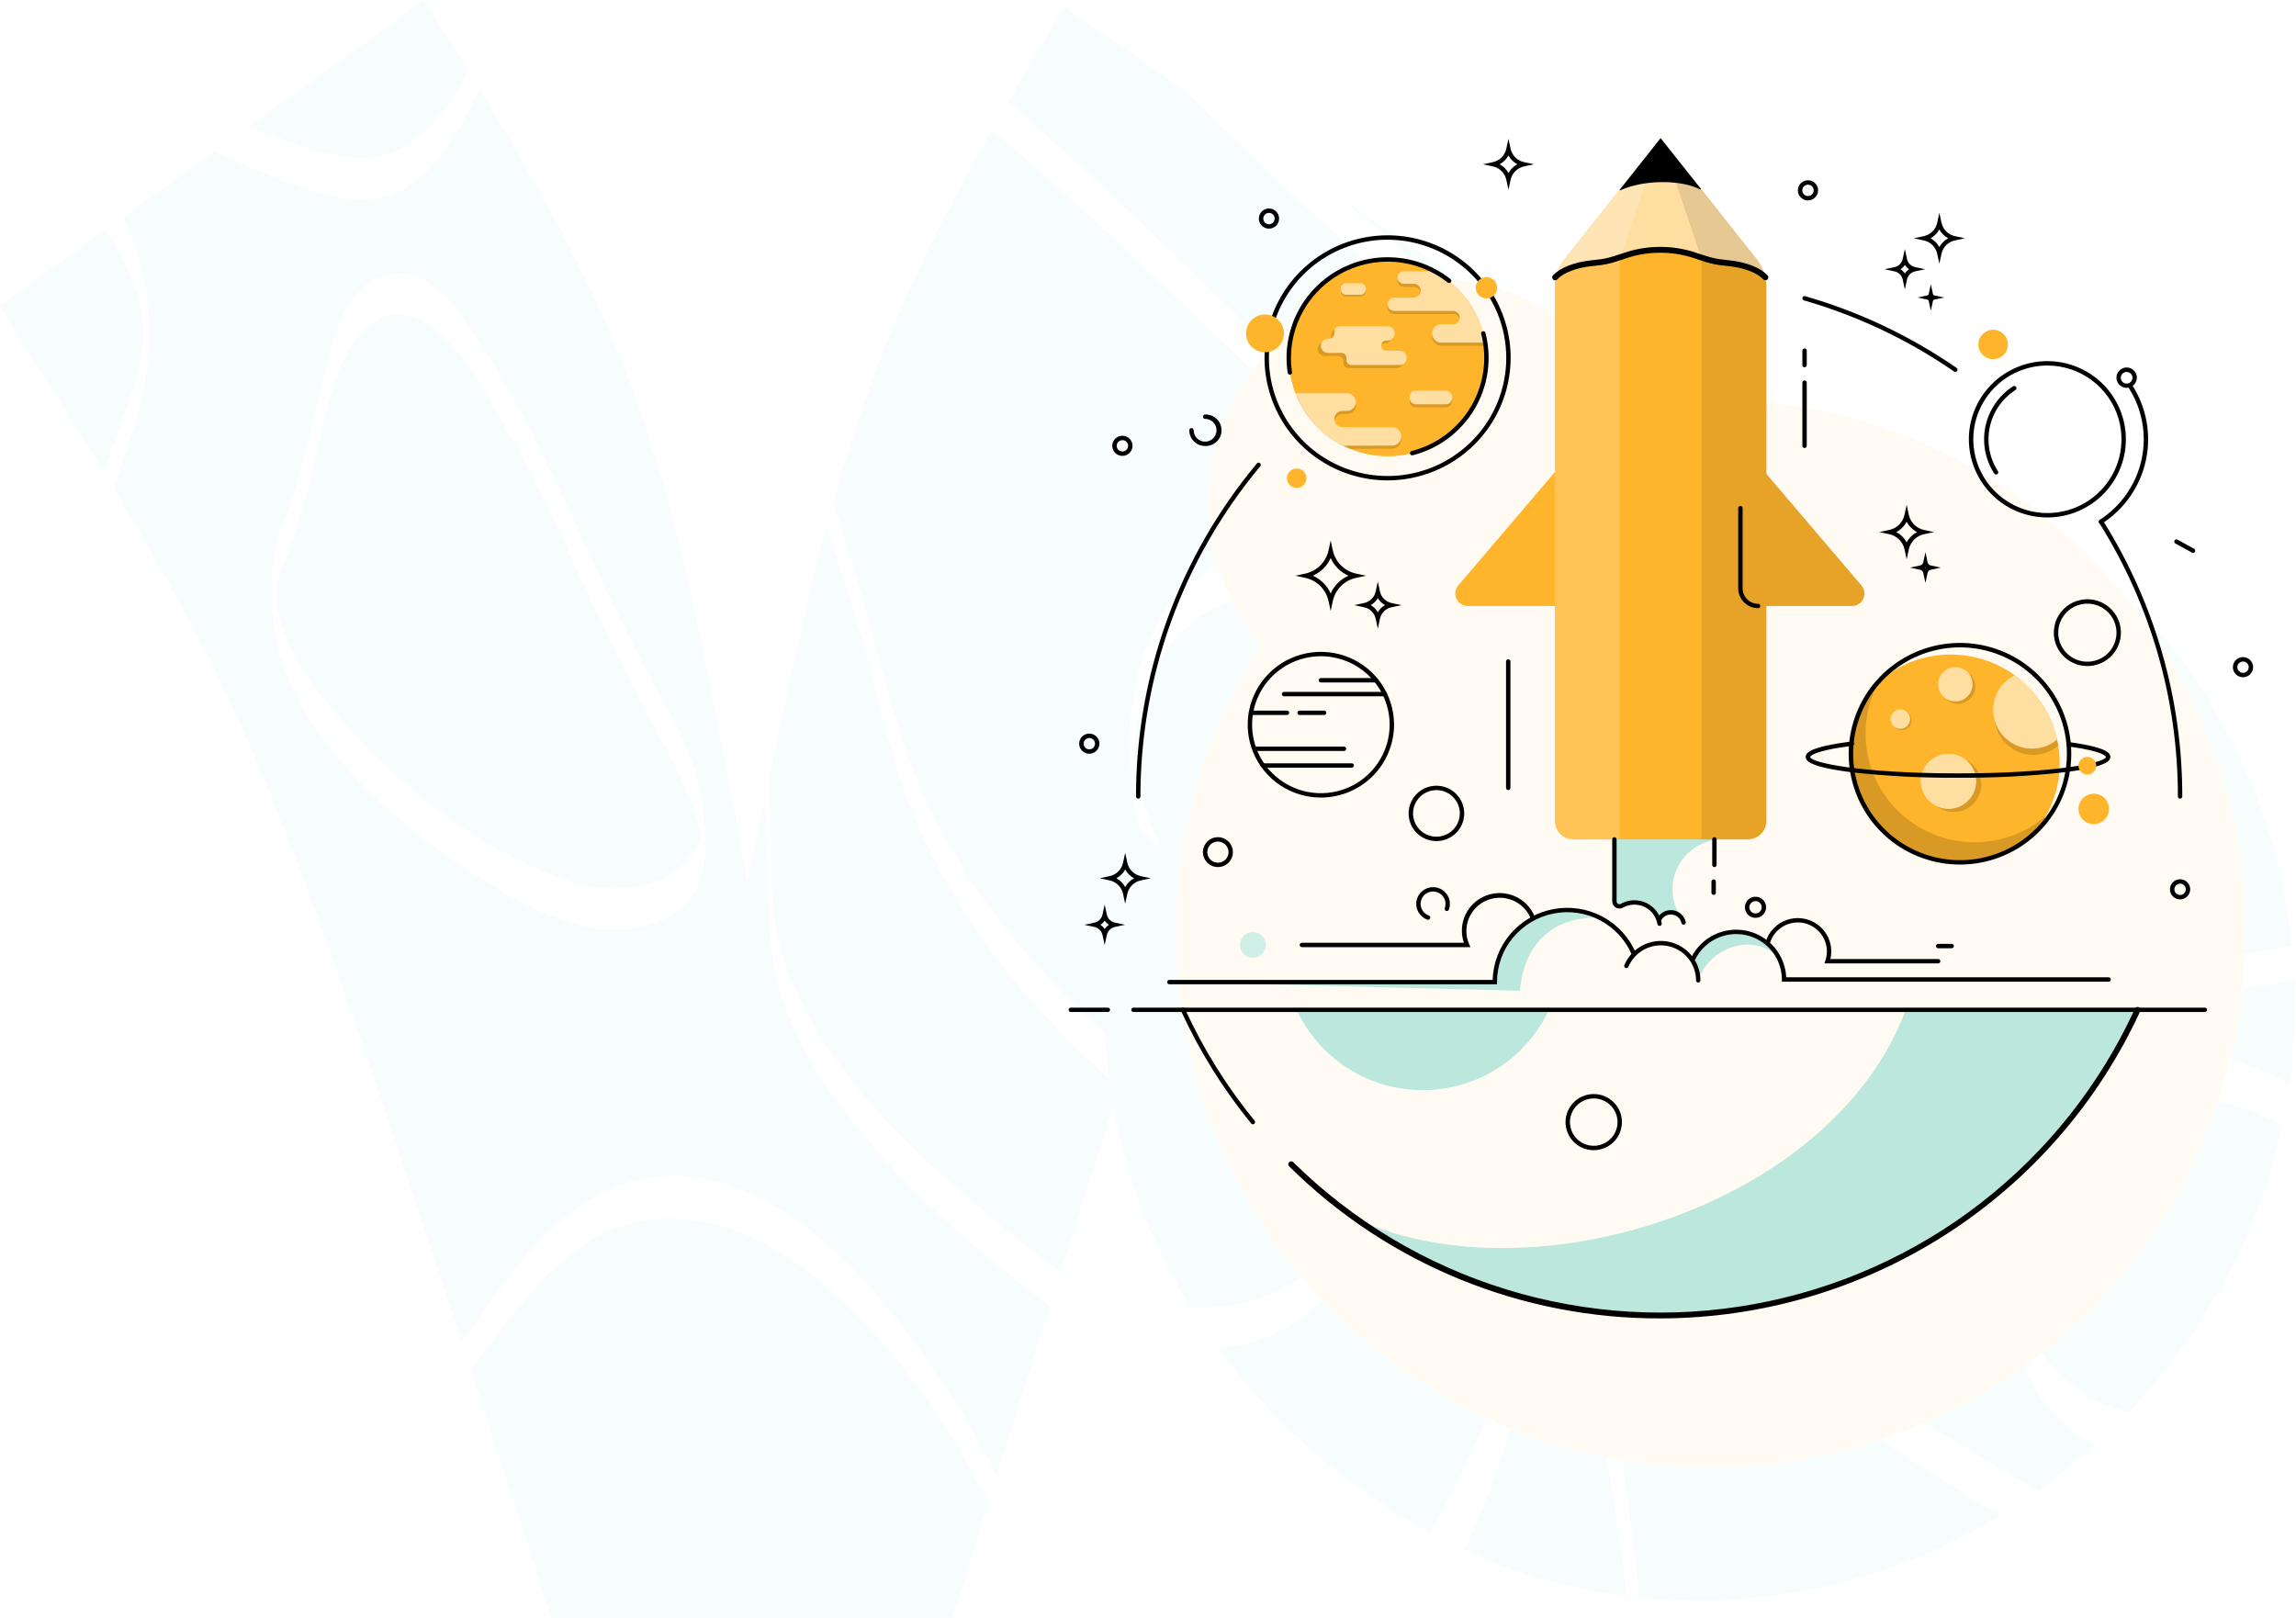 <svg width="515" height="363" viewBox="0 0 515 363" fill="none" xmlns="http://www.w3.org/2000/svg">
<g opacity="0.33">
<path d="M293.48 228.915C282.687 212.419 268.876 197.967 254.44 184.524C248.476 202.166 246.428 220.893 248.441 239.404C250.453 257.916 256.477 275.768 266.094 291.721C266.43 292.281 266.767 292.829 267.117 293.378H267.129C269.888 293.385 272.645 293.248 275.389 292.966C290.086 291.447 305.62 277.517 306.817 262.417C307.641 252.163 299.394 237.935 293.48 228.915ZM341.939 282.688V282.862C341.951 283.049 341.951 283.211 341.964 283.286C342.001 283.647 342.014 281.654 341.939 282.688ZM328.352 347.649C339.924 352.985 352.257 356.49 364.908 358.04C362.563 338.791 359.294 319.641 355.464 300.629C345.694 252.051 331.683 204.632 317.647 157.151C313.487 143.393 310.511 129.304 308.751 115.04C301.601 119.738 294.912 125.103 288.776 131.062C291.658 138.363 294.865 145.527 298.046 152.542C307.728 173.871 318.121 194.852 327.004 216.531C333.854 233.251 341.452 250.481 343.224 268.647C345.857 295.408 340.754 321.435 329.313 345.655C329.001 346.328 328.676 346.989 328.352 347.649ZM496.599 159.033C491.695 150.731 485.923 142.971 479.382 135.884C459.063 152.003 435.661 163.806 410.61 170.57C402.074 172.735 393.842 175.957 386.106 180.163C380.379 183.452 375.389 187.476 372.257 192.261C371.239 193.733 370.421 195.333 369.824 197.02C373.384 195.369 377.265 194.522 381.19 194.541C385.233 194.509 389.237 195.324 392.944 196.933C396.651 198.543 399.979 200.911 402.713 203.885C407.739 208.857 410.88 215.419 411.596 222.449C422.638 222.86 434.179 221.602 444.572 220.742C467.666 218.811 491.022 216.057 514.042 212.245C512.246 193.436 506.289 175.261 496.599 159.033ZM514.566 219.92C505.233 221.477 495.855 222.893 486.431 224.168C464.385 227.171 441.914 229.7 419.456 230.298C416.799 230.373 414.116 230.348 411.446 230.211C410.459 236.846 407.403 243.001 402.713 247.803C396.686 254.244 389.72 257.463 381.814 257.458C376.649 257.502 371.57 256.131 367.129 253.497C371.059 264.747 376.25 275.574 383.598 283.249C399.144 299.495 419.082 311.742 438.234 323.229C444.509 327.004 450.823 330.705 457.136 334.417C461.619 331.28 465.906 327.872 469.974 324.214C469.575 324.014 469.188 323.802 468.801 323.578C461.228 319.069 455.547 311.975 452.806 303.606C447.292 287.634 447.629 265.457 457.922 251.055C469.637 234.671 492.719 232.653 510.673 241.698C511.646 242.184 512.594 242.695 513.53 243.23C514.308 237.415 514.695 231.555 514.69 225.688C514.69 223.757 514.653 221.826 514.566 219.92ZM503.062 248.625C487.317 243.392 468.951 246.993 459.07 259.701C453.856 266.354 451.097 274.596 451.256 283.042C451.415 291.488 454.483 299.621 459.943 306.073C464.527 311.42 470.683 315.186 477.535 316.838C484.693 309.294 490.983 300.973 496.287 292.032C503.664 279.791 508.952 266.41 511.933 252.437C509.083 250.931 506.117 249.656 503.062 248.625ZM447.629 110.754C431.548 101.44 413.669 95.644 395.177 93.748C399.98 108.35 406.518 121.905 415.264 128.919C423.711 135.697 433.168 134.339 441.103 125.991C444.829 121.921 447.966 117.35 450.423 112.411C449.5 111.851 448.564 111.29 447.629 110.754ZM454.453 114.94C450.436 124.708 445.532 133.205 439.544 138.749C429.999 147.583 419.107 145.776 410.273 135.136C401.939 125.082 395.975 109.683 391.696 93.436C388.028 93.15 384.318 93.004 380.567 93C371.986 92.988 363.426 93.835 355.014 95.529C354.478 101.335 354.025 107.145 353.655 112.959C351.596 144.593 351.409 177.111 356.262 208.682C357.379 207.089 358.622 205.589 359.98 204.196C362.265 201.8 364.883 199.744 367.753 198.091C367.882 193.562 369.157 189.139 371.459 185.234C378.433 173.672 394.952 166.819 410.61 162.496C419.865 160.01 428.933 156.875 437.747 153.115C450.959 147.368 463.406 140.007 474.803 131.199C468.564 125.133 461.749 119.688 454.453 114.94ZM394.802 300.753C379.119 285.354 367.504 266.89 359.182 246.943H359.169V246.931C353.467 240.714 350.619 233.84 350.623 226.311C350.622 225.171 350.684 224.031 350.81 222.897V222.885C347.693 211.754 345.342 200.423 343.773 188.972C339.656 159.282 339.406 129.106 341.303 99.142C332.143 102.139 323.344 106.138 315.064 111.066C313.817 111.801 312.581 112.561 311.359 113.333C314.515 131.436 320.916 149.178 326.094 166.645C341.727 219.396 355.788 272.795 363.811 327.278C365.333 337.607 366.622 347.965 367.678 358.351C371.96 358.787 376.262 359.003 380.567 358.999C403.942 359.091 426.904 352.847 447.005 340.934C447.554 340.622 448.09 340.298 448.627 339.962C429.637 328.562 410.66 316.327 394.802 300.753ZM341.939 282.688V282.862C341.951 283.049 341.951 283.211 341.964 283.286C342.001 283.647 342.014 281.654 341.939 282.688ZM341.939 282.688V282.862C341.951 283.049 341.951 283.211 341.964 283.286C342.001 283.647 342.014 281.654 341.939 282.688ZM341.914 282.052V282.028C341.914 281.99 341.902 281.953 341.902 281.928C341.889 281.679 341.864 281.367 341.852 281.155C341.841 281.123 341.837 281.089 341.839 281.056V281.018L341.689 279.698C341.577 278.664 341.427 277.654 341.265 276.633C340.843 274.102 340.277 271.598 339.568 269.132C336.287 257.645 331.671 246.382 327.179 235.319C318.308 213.491 307.89 192.385 298.121 170.956C292.75 159.563 288.022 147.879 283.96 135.959C277.184 143.206 271.195 151.149 266.094 159.656C262.624 165.401 259.6 171.403 257.048 177.609C263.411 183.664 269.587 189.918 275.463 196.459C294.066 217.216 313.48 244.239 306.78 273.792C303.286 289.204 288.851 301.314 273.255 302.523C284.48 317.905 298.701 330.864 315.064 340.622C316.973 341.768 318.907 342.877 320.841 343.924C327.111 333.128 332.306 321.744 336.349 309.936C338.269 304.264 339.771 298.459 340.841 292.568C341.203 290.5 341.689 286.849 341.789 285.641C341.839 285.055 341.877 284.469 341.902 283.896C341.902 283.772 341.927 283.161 341.939 282.862C341.927 282.601 341.914 282.277 341.914 282.052Z" fill="#E7FAF8"/>
<path d="M24.572 102.397C24.173 103.635 23.764 104.892 23.345 106.16C17.506 96.559 10.917 86.057 3.579 74.656L0 68.521L23.6 51.516C27.254 56.805 29.947 62.696 31.555 68.92C34.163 79.748 28.007 91.763 24.572 102.397Z" fill="#E7FAF8"/>
<path d="M157.02 187.646C156.774 190.611 153.216 194.681 149.872 196.44C143.451 199.794 135.199 200.08 128.389 197.902C108.807 191.644 89.88 177.032 76.618 161.633C70.391 154.424 61.699 143.053 61.955 132.899C62.036 129.955 63.519 126.959 64.521 124.259C66.055 120.118 67.333 115.884 68.478 111.61C70.483 104.156 71.976 96.569 74.072 89.145C76.373 81.047 81.71 67.243 92.835 71.149C100.78 73.94 106.251 83.879 110.331 90.597C124.83 114.473 134.186 141.008 147.97 165.242C150.209 169.114 152.201 173.123 153.932 177.247C155.138 180.192 157.204 185.407 157.02 187.646Z" fill="#E7FAF8"/>
<path d="M95.096 0L55.892 28.253C58.458 29.367 61.055 30.41 63.683 31.361C71.567 34.234 81.751 37.691 89.758 33.488C96.609 29.899 101.394 22.987 105.055 15.798V15.788C101.916 10.716 98.596 5.454 95.096 0ZM200.897 171.418C197.533 160.221 195.048 148.769 191.654 137.562C189.67 131.038 187.594 124.538 185.426 118.062C183.995 123.42 182.601 128.976 181.244 134.729C178.821 144.995 175.862 158.428 172.369 175.027C173.554 188.76 171.469 202.983 176.091 216.143C184.199 239.212 203.454 257.423 221.757 272.71C227.023 277.107 232.395 281.367 237.872 285.492C242.821 269.806 247.239 255.988 251.124 244.038C228.659 224.518 209.527 200.202 200.897 171.418ZM192.318 252.914C185.232 244.212 178.964 234.58 175.426 223.863C171.223 211.133 172.89 198.433 171.97 185.294C171.837 183.33 171.653 181.387 171.438 179.455C170.242 185.161 168.984 191.221 167.665 197.635C162.634 170.416 158.554 149.617 155.425 135.24C149.965 110.188 143.148 88.545 134.974 70.309C128.778 56.498 119.636 39.688 107.55 19.878C107.213 20.614 106.855 21.351 106.497 22.087C102.315 30.594 95.924 41.832 85.852 44.204C76.843 46.341 66.015 41.699 57.916 38.284C54.614 36.893 51.355 35.41 48.141 33.836L27.475 48.724C27.946 49.634 28.396 50.554 28.815 51.485C32.731 60.094 33.877 69.43 33.345 78.817C32.741 89.349 28.979 99.626 25.481 109.667C33.856 123.553 40.615 135.486 45.758 145.466C54.791 163.023 64.42 186.285 74.645 215.254C81.516 234.713 91.152 263.323 103.552 301.085C103.746 300.819 103.941 300.564 104.125 300.298C114.831 285.369 127.479 265.603 147.685 263.937C172.88 261.871 193.392 284.858 206.715 303.345C213.065 312.152 218.7 321.453 223.567 331.158C227.831 317.446 231.812 304.712 235.51 292.956C219.783 281.085 204.711 268.129 192.318 252.914ZM155.783 200.13C151.161 208.106 138.85 209.834 130.618 207.759C120.25 205.141 110.444 199.016 101.752 193.003C90.832 185.447 80.576 176.489 72.569 165.835C65.309 156.192 60.974 145.558 60.902 133.42C60.792 127.813 61.725 122.234 63.653 116.968C67.068 107.796 69.328 98.368 71.608 88.868C73.847 79.512 77.119 60.227 90.525 61.424C99.175 62.201 105.72 73.868 109.728 80.3C124.78 104.503 134.186 131.651 148.237 156.366C152.818 164.485 156.969 173.095 157.859 182.492C158.391 188.054 158.697 195.1 155.783 200.13ZM183.688 287.087C167.91 273.988 146.682 267.26 128.993 280.645C121.344 286.422 115.362 294.193 109.708 301.832C108.337 303.693 106.977 305.557 105.628 307.425C111.149 324.235 117.182 342.764 123.727 363.01H213.71C216.491 353.991 219.173 345.32 221.757 336.997C221.767 336.987 221.767 336.987 221.757 336.987C212.196 318.468 199.691 300.38 183.688 287.087ZM279.949 133.88C262.208 136.733 252.075 157.327 255.04 173.739C256.79 183.143 260.55 192.058 266.063 199.875C272.303 182.134 279.488 164.739 287.588 147.766C289.439 143.983 291.49 139.992 293.743 135.793C289.434 133.811 284.635 133.146 279.949 133.88ZM325.207 74.093C312.763 64.297 300.911 53.775 289.346 42.957C281.459 35.584 273.705 28.075 266.084 20.43C266.074 20.43 266.074 20.43 266.063 20.42L238.762 1.534C234.201 9.032 229.971 16.156 226.072 22.905C230.735 26.903 235.326 31.003 239.887 35.124C264.611 57.538 288.038 81.312 311.403 105.137C316.055 97.488 321.154 89.373 326.7 80.79L329.062 77.099C327.763 76.097 326.485 75.095 325.207 74.093ZM301.729 45.084C311.178 53.54 320.881 61.741 331.015 69.359C331.69 69.87 332.365 70.371 333.05 70.872L334.88 68.009L301.729 45.084ZM230.673 36.116C227.984 33.764 225.271 31.429 222.534 29.112C214.885 42.39 207.929 56.056 201.695 70.054C195.805 83.95 190.855 98.226 186.878 112.786V112.796C188.433 117.499 189.936 122.213 191.388 126.937C197.032 145.343 200.274 164.567 208.822 181.94C219.344 203.331 235.275 221.522 253.466 236.87C255.868 229.549 258.039 223.025 259.979 217.299C261.309 213.372 262.631 209.548 263.947 205.826C257.578 195.429 253.948 183.588 253.394 171.407C252.597 153.738 257.29 131.938 276.34 125.577C284.08 122.99 291.218 124.719 297.619 128.706C300.799 123.001 304.31 116.94 308.151 110.526V110.516C282.986 85.013 257.638 59.716 230.673 36.116Z" fill="#E7FAF8"/>
</g>
<path d="M365.706 177.024C365.643 177.528 364.43 177.131 365.467 176.785" stroke="white" stroke-width="2.793" stroke-linecap="round"/>
<path d="M359.252 182.526C354.993 187.566 354.387 192.833 354.23 199.265" stroke="white" stroke-width="2.793" stroke-linecap="round"/>
<g filter="url(#filter0_dd_4_1893)">
<circle cx="50.165" cy="50.165" r="50.165" transform="matrix(1 0 0 -1 271.278 149.91)" fill="#FFFBF3"/>
</g>
<g filter="url(#filter1_dd_4_1893)">
<circle cx="383.684" cy="196.36" r="119.839" fill="#FFFBF3"/>
</g>
<g clip-path="url(#clip0_4_1893)">
<path d="M488.999 179.162C488.868 179.162 488.743 179.111 488.651 179.019C488.558 178.927 488.506 178.802 488.506 178.672C488.529 156.966 482.411 135.694 470.855 117.29C470.785 117.18 470.762 117.046 470.791 116.919C470.82 116.792 470.899 116.682 471.01 116.612C471.12 116.543 471.254 116.52 471.382 116.549C471.51 116.578 471.62 116.656 471.69 116.767C483.344 135.326 489.514 156.779 489.491 178.668C489.492 178.733 489.479 178.797 489.455 178.857C489.43 178.917 489.394 178.971 489.348 179.017C489.302 179.063 489.248 179.1 489.188 179.124C489.128 179.149 489.064 179.162 488.999 179.162Z" fill="black"/>
<path d="M438.589 83.43C438.489 83.43 438.391 83.4 438.309 83.343C428.026 76.245 416.654 70.855 404.636 67.384C404.511 67.347 404.405 67.263 404.342 67.149C404.279 67.035 404.264 66.901 404.3 66.776C404.337 66.651 404.421 66.545 404.536 66.482C404.65 66.42 404.785 66.405 404.911 66.441C417.031 69.942 428.5 75.379 438.871 82.538C438.957 82.598 439.022 82.683 439.056 82.782C439.09 82.881 439.091 82.988 439.06 83.088C439.028 83.187 438.966 83.275 438.881 83.336C438.797 83.398 438.694 83.432 438.59 83.431L438.589 83.43Z" fill="black"/>
<path d="M255.307 179.161C255.176 179.161 255.051 179.11 254.958 179.018C254.866 178.926 254.814 178.801 254.814 178.671C254.825 151.383 264.416 124.958 281.927 103.968C282.01 103.868 282.13 103.805 282.26 103.793C282.391 103.781 282.52 103.821 282.621 103.904C282.721 103.987 282.784 104.107 282.796 104.236C282.808 104.366 282.768 104.495 282.685 104.595C265.321 125.409 255.81 151.612 255.799 178.671C255.799 178.801 255.747 178.926 255.655 179.018C255.563 179.11 255.437 179.161 255.307 179.161Z" fill="black"/>
<path d="M316.761 101.66C312.128 102.855 307.23 102.514 302.809 100.69C302.29 100.473 301.778 100.243 301.28 99.992C296.593 97.652 292.896 93.726 290.854 88.918C290.749 88.688 290.657 88.46 290.566 88.22C290.25 87.421 289.985 86.602 289.774 85.769C288.341 80.11 289.217 74.115 292.211 69.097C295.205 64.079 300.073 60.446 305.751 58.993C311.428 57.541 317.452 58.386 322.505 61.344C327.557 64.303 331.228 69.134 332.713 74.781C332.894 75.479 333.035 76.17 333.147 76.868C333.998 82.29 332.791 87.832 329.762 92.415C326.733 96.998 322.098 100.294 316.761 101.66Z" fill="#FFB52B"/>
<path opacity="0.15" d="M327.429 71.946C327.429 71.551 327.271 71.172 326.99 70.892C326.71 70.613 326.329 70.456 325.932 70.456H312.74C312.543 70.456 312.348 70.417 312.166 70.342C311.984 70.267 311.818 70.157 311.679 70.018C311.54 69.88 311.429 69.715 311.354 69.534C311.278 69.352 311.24 69.158 311.24 68.962C311.24 68.766 311.278 68.571 311.354 68.39C311.429 68.209 311.54 68.044 311.679 67.905C311.818 67.766 311.984 67.656 312.166 67.581C312.348 67.506 312.543 67.468 312.74 67.468H317.108C317.313 67.468 317.515 67.428 317.704 67.35C317.893 67.272 318.064 67.158 318.209 67.014C318.354 66.87 318.468 66.699 318.546 66.511C318.625 66.323 318.665 66.121 318.665 65.918C318.665 65.714 318.625 65.513 318.546 65.324C318.468 65.136 318.354 64.966 318.209 64.822C318.064 64.678 317.893 64.563 317.704 64.486C317.515 64.408 317.313 64.368 317.108 64.368H314.882C314.509 64.368 314.152 64.22 313.888 63.958C313.624 63.695 313.476 63.339 313.476 62.968C313.476 62.596 313.624 62.24 313.888 61.978C314.152 61.715 314.509 61.568 314.882 61.568H321.785C324.472 63.01 326.83 64.99 328.71 67.384C330.59 69.778 331.951 72.534 332.709 75.478C332.891 76.176 333.031 76.868 333.144 77.566H323.278C322.728 77.566 322.2 77.348 321.811 76.96C321.422 76.573 321.203 76.047 321.203 75.499C321.203 75.228 321.257 74.959 321.361 74.708C321.465 74.458 321.618 74.23 321.811 74.038C322.003 73.846 322.232 73.694 322.484 73.59C322.736 73.486 323.006 73.432 323.278 73.432H325.932C326.328 73.432 326.708 73.276 326.989 72.997C327.269 72.719 327.428 72.341 327.429 71.946Z" fill="black"/>
<path d="M327.429 71.245C327.429 70.85 327.271 70.471 326.99 70.191C326.71 69.912 326.329 69.755 325.932 69.755H312.74C312.543 69.755 312.348 69.716 312.166 69.641C311.984 69.566 311.818 69.456 311.679 69.317C311.54 69.178 311.429 69.014 311.354 68.832C311.279 68.651 311.24 68.457 311.24 68.261C311.24 68.064 311.278 67.87 311.354 67.689C311.429 67.507 311.54 67.343 311.679 67.204C311.818 67.065 311.984 66.955 312.166 66.88C312.348 66.805 312.543 66.766 312.74 66.766H317.108C317.521 66.766 317.917 66.603 318.209 66.312C318.501 66.022 318.665 65.628 318.665 65.217C318.665 65.013 318.625 64.811 318.546 64.623C318.468 64.435 318.354 64.264 318.209 64.121C318.064 63.977 317.893 63.862 317.704 63.784C317.515 63.706 317.313 63.666 317.108 63.666H314.882C314.509 63.666 314.152 63.519 313.888 63.256C313.624 62.994 313.476 62.638 313.476 62.267C313.476 61.895 313.624 61.539 313.888 61.277C314.152 61.014 314.509 60.867 314.882 60.867H321.785C324.472 62.309 326.83 64.29 328.71 66.685C330.591 69.08 331.952 71.836 332.709 74.781C332.891 75.48 333.031 76.171 333.144 76.869H323.278C323.006 76.869 322.736 76.816 322.484 76.712C322.232 76.608 322.003 76.456 321.811 76.264C321.618 76.072 321.465 75.844 321.361 75.593C321.257 75.342 321.203 75.074 321.203 74.802C321.203 74.254 321.422 73.729 321.811 73.341C322.2 72.954 322.728 72.736 323.278 72.736H325.932C326.128 72.736 326.323 72.697 326.505 72.623C326.686 72.548 326.851 72.438 326.99 72.299C327.129 72.161 327.24 71.997 327.315 71.816C327.39 71.635 327.429 71.441 327.429 71.245Z" fill="#FFDEA2"/>
<path d="M316.759 102.15C316.639 102.151 316.523 102.107 316.432 102.028C316.342 101.949 316.284 101.84 316.269 101.721C316.254 101.602 316.283 101.482 316.351 101.384C316.419 101.285 316.52 101.214 316.637 101.184C322.205 99.759 326.976 96.191 329.901 91.263C332.826 86.335 333.666 80.452 332.235 74.907C332.219 74.845 332.216 74.78 332.225 74.716C332.234 74.652 332.255 74.591 332.288 74.535C332.321 74.48 332.365 74.432 332.417 74.393C332.468 74.354 332.527 74.326 332.59 74.31C332.653 74.294 332.718 74.29 332.782 74.3C332.846 74.309 332.908 74.33 332.963 74.363C333.019 74.396 333.068 74.439 333.106 74.491C333.145 74.542 333.174 74.601 333.19 74.663C334.685 80.46 333.808 86.61 330.749 91.762C327.691 96.914 322.703 100.645 316.882 102.135C316.842 102.145 316.8 102.15 316.759 102.15Z" fill="black"/>
<path d="M289.317 84.047C289.2 84.047 289.086 84.005 288.997 83.928C288.907 83.852 288.849 83.746 288.831 83.63C288.155 79.149 288.849 74.569 290.824 70.486C292.798 66.403 295.962 63.007 299.902 60.739C303.842 58.471 308.376 57.438 312.915 57.772C317.453 58.107 321.785 59.794 325.347 62.615C325.398 62.655 325.44 62.705 325.471 62.761C325.503 62.817 325.523 62.879 325.53 62.943C325.538 63.007 325.533 63.072 325.515 63.134C325.497 63.196 325.467 63.254 325.427 63.304C325.387 63.355 325.337 63.397 325.281 63.428C325.224 63.46 325.162 63.48 325.098 63.487C325.033 63.494 324.968 63.489 324.906 63.471C324.844 63.454 324.785 63.424 324.735 63.384C321.328 60.686 317.184 59.071 312.843 58.751C308.501 58.431 304.164 59.419 300.395 61.589C296.626 63.758 293.6 67.006 291.711 70.912C289.822 74.817 289.158 79.199 289.805 83.485C289.825 83.614 289.792 83.745 289.715 83.85C289.637 83.955 289.521 84.025 289.392 84.044C289.367 84.047 289.342 84.048 289.317 84.047Z" fill="black"/>
<path d="M462.001 171.194C462.011 177.151 459.816 182.902 455.838 187.35C451.171 191.457 445.108 193.638 438.883 193.447C432.658 193.257 426.74 190.709 422.337 186.324C417.933 181.939 415.374 176.046 415.183 169.848C414.992 163.649 417.181 157.611 421.306 152.965C424.492 150.15 428.361 148.213 432.53 147.344C436.698 146.476 441.022 146.706 445.074 148.012C449.126 149.318 452.766 151.655 455.632 154.791C458.499 157.928 460.494 161.755 461.419 165.895C461.806 167.635 462.001 169.412 462.001 171.194Z" fill="#FFB52B"/>
<path opacity="0.15" d="M458.937 182.992C458.072 184.556 457.033 186.018 455.838 187.349C451.171 191.456 445.108 193.637 438.883 193.446C432.658 193.255 426.74 190.708 422.337 186.323C417.933 181.938 415.374 176.045 415.183 169.846C414.992 163.648 417.181 157.61 421.306 152.964C421.383 152.898 421.453 152.833 421.53 152.775C418.742 157.78 417.813 163.603 418.907 169.222C420 174.841 423.046 179.896 427.509 183.502C431.973 187.108 437.569 189.033 443.316 188.94C449.063 188.847 454.593 186.742 458.937 182.994V182.992Z" fill="black"/>
<path d="M439.641 193.95C433.798 193.952 428.14 191.914 423.652 188.19C419.163 184.467 416.128 179.293 415.074 173.571C414.021 167.849 415.017 161.94 417.888 156.873C420.759 151.806 425.324 147.903 430.788 145.842C436.251 143.781 442.267 143.694 447.789 145.595C453.311 147.496 457.988 151.265 461.006 156.246C464.025 161.227 465.193 167.105 464.308 172.855C463.424 178.606 460.541 183.865 456.164 187.718C451.602 191.729 445.727 193.945 439.641 193.95ZM439.641 145.224C434.9 145.224 430.265 146.623 426.323 149.246C422.381 151.868 419.308 155.596 417.493 159.957C415.679 164.319 415.204 169.118 416.128 173.748C417.053 178.379 419.335 182.632 422.687 185.971C426.039 189.309 430.31 191.583 434.96 192.505C439.61 193.426 444.43 192.954 448.81 191.148C453.19 189.342 456.935 186.283 459.569 182.358C462.204 178.433 463.61 173.819 463.611 169.098C463.608 162.768 461.081 156.698 456.587 152.222C452.092 147.746 445.998 145.229 439.641 145.224Z" fill="black"/>
<path opacity="0.15" d="M439.195 157.9C441.326 157.9 443.054 156.18 443.054 154.057C443.054 151.935 441.326 150.215 439.195 150.215C437.063 150.215 435.335 151.935 435.335 154.057C435.335 156.18 437.063 157.9 439.195 157.9Z" fill="black"/>
<path d="M438.585 157.357C440.716 157.357 442.444 155.637 442.444 153.514C442.444 151.392 440.716 149.672 438.585 149.672C436.454 149.672 434.726 151.392 434.726 153.514C434.726 155.637 436.454 157.357 438.585 157.357Z" fill="#FFDEA2"/>
<path opacity="0.15" d="M426.6 163.794C427.804 163.794 428.779 162.823 428.779 161.624C428.779 160.426 427.804 159.455 426.6 159.455C425.397 159.455 424.421 160.426 424.421 161.624C424.421 162.823 425.397 163.794 426.6 163.794Z" fill="black"/>
<path d="M426.256 163.489C427.46 163.489 428.435 162.518 428.435 161.32C428.435 160.122 427.46 159.15 426.256 159.15C425.053 159.15 424.078 160.122 424.078 161.32C424.078 162.518 425.053 163.489 426.256 163.489Z" fill="#FFDEA2"/>
<path opacity="0.15" d="M461.7 167.291C460.758 168.084 459.658 168.669 458.471 169.008C457.285 169.346 456.04 169.43 454.819 169.253C453.598 169.077 452.428 168.644 451.387 167.984C450.347 167.324 449.458 166.451 448.782 165.424C448.105 164.397 447.655 163.238 447.461 162.024C447.267 160.811 447.335 159.57 447.658 158.385C447.982 157.199 448.555 156.095 449.339 155.146C450.123 154.197 451.101 153.425 452.207 152.881C457.026 156.374 460.402 161.497 461.7 167.291Z" fill="black"/>
<path d="M461.421 165.894C460.479 166.686 459.378 167.271 458.192 167.608C457.006 167.946 455.762 168.029 454.541 167.853C453.32 167.676 452.151 167.243 451.111 166.583C450.07 165.923 449.183 165.051 448.506 164.023C447.829 162.996 447.379 161.838 447.186 160.625C446.992 159.412 447.059 158.171 447.383 156.986C447.706 155.801 448.278 154.697 449.062 153.748C449.845 152.8 450.822 152.027 451.928 151.482C456.747 154.976 460.123 160.1 461.421 165.894Z" fill="#FFDEA2"/>
<path opacity="0.15" d="M438.203 182.163C441.633 182.163 444.414 179.394 444.414 175.978C444.414 172.562 441.633 169.793 438.203 169.793C434.773 169.793 431.992 172.562 431.992 175.978C431.992 179.394 434.773 182.163 438.203 182.163Z" fill="black"/>
<path d="M437.053 181.465C440.483 181.465 443.264 178.696 443.264 175.28C443.264 171.865 440.483 169.095 437.053 169.095C433.622 169.095 430.841 171.865 430.841 175.28C430.841 178.696 433.622 181.465 437.053 181.465Z" fill="#FFDEA2"/>
<path opacity="0.15" d="M314.842 80.978C314.842 81.189 314.8 81.397 314.719 81.591C314.638 81.786 314.52 81.962 314.37 82.111C314.221 82.26 314.043 82.378 313.848 82.458C313.653 82.539 313.444 82.58 313.232 82.58H302.466C302.315 82.58 302.166 82.55 302.026 82.493C301.887 82.436 301.76 82.351 301.653 82.245C301.546 82.139 301.462 82.012 301.404 81.873C301.346 81.734 301.317 81.586 301.317 81.435V81.01C301.317 80.706 301.196 80.414 300.98 80.2C300.764 79.985 300.472 79.864 300.167 79.864H297.18C296.754 79.864 296.346 79.696 296.044 79.396C295.743 79.096 295.574 78.69 295.574 78.266C295.574 77.841 295.743 77.435 296.044 77.135C296.345 76.835 296.754 76.666 297.18 76.666H297.446C297.597 76.666 297.746 76.637 297.886 76.579C298.025 76.522 298.152 76.438 298.259 76.331C298.366 76.225 298.451 76.099 298.508 75.96C298.566 75.821 298.596 75.672 298.596 75.522V75.026C298.596 74.722 298.717 74.431 298.933 74.216C299.149 74.001 299.441 73.881 299.746 73.881H310.512C310.939 73.881 311.348 74.049 311.65 74.35C311.952 74.65 312.121 75.058 312.121 75.483C312.121 75.908 311.952 76.316 311.65 76.616C311.348 76.917 310.939 77.086 310.512 77.086H310.249C310.098 77.085 309.949 77.115 309.809 77.173C309.67 77.23 309.543 77.314 309.436 77.421C309.329 77.527 309.245 77.653 309.187 77.792C309.129 77.931 309.099 78.08 309.099 78.23C309.099 78.534 309.22 78.825 309.436 79.04C309.652 79.255 309.944 79.376 310.249 79.376H313.232C313.659 79.376 314.068 79.544 314.37 79.845C314.672 80.145 314.842 80.553 314.842 80.978Z" fill="black"/>
<path d="M315.545 80.28C315.545 80.705 315.375 81.113 315.073 81.413C314.771 81.714 314.362 81.883 313.935 81.883H303.169C302.864 81.883 302.572 81.762 302.356 81.547C302.14 81.332 302.019 81.041 302.019 80.737V80.312C302.019 80.161 301.989 80.012 301.932 79.873C301.874 79.734 301.789 79.608 301.682 79.502C301.575 79.396 301.449 79.311 301.309 79.254C301.17 79.196 301.02 79.167 300.869 79.167H297.882C297.456 79.167 297.048 78.998 296.747 78.698C296.446 78.398 296.277 77.992 296.277 77.568C296.277 77.358 296.318 77.15 296.399 76.956C296.48 76.762 296.598 76.586 296.747 76.437C296.896 76.289 297.073 76.171 297.268 76.091C297.463 76.01 297.671 75.969 297.882 75.969H298.15C298.454 75.969 298.747 75.848 298.962 75.634C299.177 75.419 299.298 75.128 299.298 74.824V74.329C299.298 74.179 299.328 74.03 299.386 73.891C299.444 73.752 299.528 73.626 299.635 73.519C299.742 73.413 299.869 73.328 300.008 73.271C300.148 73.213 300.297 73.183 300.449 73.183H311.215C311.426 73.183 311.635 73.225 311.83 73.305C312.026 73.386 312.203 73.504 312.353 73.653C312.502 73.802 312.621 73.978 312.701 74.173C312.782 74.367 312.824 74.575 312.824 74.786C312.824 75.211 312.654 75.618 312.352 75.919C312.051 76.219 311.641 76.388 311.215 76.388H310.952C310.647 76.388 310.354 76.508 310.139 76.723C309.923 76.938 309.802 77.229 309.802 77.533C309.802 77.683 309.831 77.832 309.889 77.971C309.947 78.11 310.032 78.236 310.139 78.343C310.245 78.449 310.372 78.533 310.512 78.591C310.651 78.648 310.801 78.678 310.952 78.678H313.935C314.362 78.678 314.771 78.847 315.073 79.147C315.375 79.448 315.545 79.855 315.545 80.28Z" fill="#FFDEA2"/>
<path opacity="0.15" d="M314.319 98.59C314.32 98.861 314.267 99.129 314.163 99.38C314.06 99.631 313.907 99.859 313.715 100.051C313.523 100.243 313.295 100.395 313.043 100.499C312.792 100.603 312.523 100.657 312.25 100.657C309.999 100.671 306.241 100.678 302.806 100.692C302.287 100.475 301.775 100.245 301.277 99.994C296.59 97.654 292.894 93.728 290.851 88.92H302.119C302.383 88.915 302.645 88.963 302.891 89.06C303.136 89.158 303.36 89.303 303.548 89.487C303.737 89.671 303.886 89.891 303.989 90.134C304.091 90.376 304.143 90.637 304.143 90.9C304.143 91.163 304.091 91.423 303.989 91.666C303.886 91.908 303.737 92.128 303.548 92.312C303.36 92.497 303.136 92.642 302.891 92.739C302.645 92.836 302.383 92.884 302.119 92.879H301.13C300.644 92.879 300.179 93.071 299.836 93.413C299.492 93.755 299.3 94.218 299.3 94.701C299.3 95.185 299.492 95.648 299.836 95.99C300.179 96.332 300.644 96.524 301.13 96.524H312.243C312.793 96.525 313.32 96.743 313.71 97.13C314.099 97.517 314.318 98.042 314.319 98.59Z" fill="black"/>
<path d="M314.317 97.891C314.318 98.438 314.101 98.962 313.714 99.35C313.327 99.737 312.801 99.956 312.252 99.959C309.652 99.97 305.069 99.987 301.276 99.992C296.355 97.535 292.534 93.336 290.562 88.219H302.123C302.65 88.219 303.156 88.427 303.528 88.798C303.901 89.169 304.11 89.673 304.11 90.198C304.11 90.723 303.901 91.226 303.528 91.597C303.156 91.969 302.65 92.177 302.123 92.177H301.128C300.643 92.177 300.178 92.369 299.834 92.711C299.491 93.053 299.298 93.516 299.298 93.999C299.298 94.483 299.491 94.946 299.834 95.288C300.178 95.63 300.643 95.822 301.128 95.822H312.24C312.513 95.822 312.784 95.875 313.036 95.979C313.288 96.083 313.517 96.236 313.71 96.428C313.903 96.62 314.055 96.848 314.16 97.099C314.264 97.35 314.318 97.619 314.317 97.891Z" fill="#FFDEA2"/>
<path opacity="0.15" d="M324.29 88.338H317.583C316.792 88.338 316.15 88.977 316.15 89.765V89.958C316.15 90.746 316.792 91.385 317.583 91.385H324.29C325.082 91.385 325.724 90.746 325.724 89.958V89.765C325.724 88.977 325.082 88.338 324.29 88.338Z" fill="black"/>
<path d="M324.29 87.64H317.583C316.792 87.64 316.15 88.279 316.15 89.068V89.26C316.15 90.049 316.792 90.688 317.583 90.688H324.29C325.082 90.688 325.724 90.049 325.724 89.26V89.068C325.724 88.279 325.082 87.64 324.29 87.64Z" fill="#FFDEA2"/>
<path opacity="0.15" d="M305.132 63.92H301.96C301.284 63.92 300.736 64.465 300.736 65.138V65.302C300.736 65.975 301.284 66.521 301.96 66.521H305.132C305.808 66.521 306.356 65.975 306.356 65.302V65.138C306.356 64.465 305.808 63.92 305.132 63.92Z" fill="black"/>
<path d="M305.132 63.531H301.96C301.284 63.531 300.736 64.077 300.736 64.75V64.914C300.736 65.587 301.284 66.132 301.96 66.132H305.132C305.808 66.132 306.356 65.587 306.356 64.914V64.75C306.356 64.077 305.808 63.531 305.132 63.531Z" fill="#FFDEA2"/>
<path d="M447.073 80.58C448.907 80.58 450.393 79.1 450.393 77.274C450.393 75.448 448.907 73.969 447.073 73.969C445.24 73.969 443.753 75.448 443.753 77.274C443.753 79.1 445.24 80.58 447.073 80.58Z" fill="#FFB52B"/>
<path d="M471.237 117.522C471.131 117.522 471.027 117.488 470.942 117.425C470.856 117.361 470.794 117.272 470.764 117.171C470.734 117.069 470.737 116.96 470.774 116.861C470.811 116.762 470.88 116.677 470.969 116.619C473.353 115.085 475.409 113.098 477.022 110.772C478.634 108.446 479.771 105.826 480.366 103.063C480.962 100.299 481.005 97.446 480.493 94.666C479.981 91.886 478.924 89.234 477.383 86.861C477.312 86.751 477.287 86.618 477.315 86.491C477.342 86.364 477.419 86.253 477.529 86.182C477.639 86.111 477.772 86.087 477.9 86.114C478.028 86.141 478.139 86.218 478.21 86.328C479.822 88.809 480.927 91.582 481.462 94.489C481.997 97.395 481.952 100.378 481.329 103.268C480.707 106.157 479.518 108.896 477.833 111.328C476.147 113.76 473.996 115.837 471.504 117.442C471.425 117.494 471.332 117.521 471.237 117.522Z" fill="black"/>
<path d="M447.726 106.449C447.643 106.449 447.562 106.428 447.49 106.389C447.418 106.35 447.356 106.293 447.312 106.224C445.27 103.073 444.567 99.244 445.357 95.578C446.147 91.911 448.366 88.707 451.526 86.667C451.58 86.63 451.642 86.603 451.706 86.59C451.771 86.577 451.838 86.576 451.903 86.589C451.967 86.602 452.029 86.627 452.083 86.664C452.138 86.701 452.185 86.749 452.221 86.804C452.256 86.859 452.281 86.921 452.292 86.986C452.304 87.051 452.302 87.117 452.287 87.181C452.272 87.245 452.244 87.305 452.205 87.359C452.167 87.412 452.117 87.457 452.061 87.491C449.121 89.389 447.057 92.371 446.322 95.782C445.586 99.194 446.24 102.756 448.139 105.689C448.187 105.763 448.214 105.848 448.218 105.936C448.221 106.025 448.201 106.112 448.158 106.189C448.116 106.267 448.054 106.332 447.977 106.377C447.901 106.422 447.814 106.445 447.726 106.445V106.449Z" fill="black"/>
<path d="M459.269 116.084C458.015 116.085 456.764 115.953 455.538 115.692C451.555 114.841 447.992 112.641 445.455 109.467C442.918 106.293 441.565 102.342 441.626 98.286C441.688 94.23 443.159 90.32 445.791 87.224C448.422 84.127 452.05 82.034 456.057 81.303C460.064 80.571 464.201 81.246 467.765 83.212C471.328 85.177 474.097 88.312 475.599 92.083C477.102 95.854 477.244 100.026 476.003 103.89C474.763 107.753 472.215 111.069 468.794 113.272C465.959 115.106 462.65 116.083 459.269 116.084ZM459.207 81.999C456.624 82.004 454.078 82.608 451.77 83.763C449.462 84.919 447.457 86.595 445.913 88.657C444.37 90.719 443.33 93.111 442.877 95.644C442.423 98.176 442.569 100.778 443.302 103.245C444.036 105.711 445.336 107.973 447.101 109.851C448.865 111.73 451.045 113.173 453.467 114.066C455.89 114.959 458.488 115.277 461.055 114.996C463.623 114.715 466.089 113.841 468.259 112.445C471.273 110.505 473.576 107.645 474.822 104.293C476.069 100.941 476.191 97.277 475.173 93.85C474.154 90.422 472.048 87.416 469.17 85.279C466.292 83.143 462.797 81.992 459.207 81.999Z" fill="black"/>
<path d="M477.023 87.003C476.949 87.003 476.876 86.999 476.802 86.993C476.206 86.938 475.656 86.653 475.268 86.199C474.88 85.745 474.686 85.158 474.728 84.563C474.769 83.969 475.042 83.414 475.488 83.017C475.934 82.62 476.519 82.413 477.117 82.439C477.715 82.466 478.278 82.724 478.688 83.159C479.097 83.594 479.319 84.171 479.307 84.767C479.294 85.363 479.049 85.93 478.622 86.348C478.195 86.766 477.621 87.001 477.023 87.003ZM477.016 83.44C476.673 83.438 476.343 83.57 476.097 83.808C475.85 84.046 475.707 84.37 475.697 84.711C475.687 85.052 475.812 85.384 476.045 85.635C476.277 85.886 476.599 86.037 476.942 86.055C477.284 86.072 477.62 85.956 477.878 85.731C478.135 85.505 478.294 85.188 478.32 84.848C478.346 84.507 478.238 84.17 478.018 83.908C477.797 83.646 477.483 83.481 477.142 83.447C477.1 83.442 477.057 83.44 477.015 83.44H477.016Z" fill="black"/>
<path d="M415.409 135.94H390.378V99.471L417.542 131.354C417.887 131.76 418.109 132.255 418.18 132.781C418.252 133.308 418.171 133.844 417.947 134.326C417.723 134.808 417.364 135.216 416.915 135.502C416.465 135.788 415.943 135.94 415.409 135.94Z" fill="#FFB52B"/>
<path opacity="0.1" d="M415.409 135.94H390.378V99.471L417.542 131.354C417.887 131.76 418.109 132.255 418.18 132.781C418.252 133.308 418.171 133.844 417.947 134.326C417.723 134.808 417.364 135.216 416.915 135.502C416.465 135.788 415.943 135.94 415.409 135.94Z" fill="black"/>
<path d="M396.199 64.408V184.163C396.201 184.706 396.095 185.244 395.887 185.746C395.68 186.248 395.375 186.705 394.99 187.089C394.605 187.474 394.148 187.779 393.645 187.988C393.141 188.197 392.601 188.304 392.056 188.305H352.907C352.361 188.304 351.822 188.197 351.318 187.988C350.815 187.779 350.357 187.474 349.972 187.089C349.588 186.705 349.283 186.248 349.075 185.746C348.868 185.244 348.762 184.706 348.763 184.163V64.408C348.76 63.586 348.862 62.766 349.067 61.97C349.406 60.598 350.039 59.315 350.923 58.21L363.162 42.757L372.425 31.08L372.473 31L381.816 42.757L394.053 58.21C394.964 59.372 395.603 60.721 395.925 62.16C396.112 62.895 396.205 63.65 396.199 64.408Z" fill="#FFB52B"/>
<path d="M395.928 62.161C394.472 60.632 391.527 59.437 387.736 59.039L386.762 58.929C385.318 58.807 383.895 58.513 382.522 58.053L379.386 57.049C374.83 55.695 369.976 55.695 365.419 57.049L362.3 58.053C360.921 58.513 359.493 58.807 358.044 58.929L357.084 59.041C353.436 59.423 350.604 60.538 349.07 61.972C349.408 60.6 350.041 59.317 350.925 58.212L363.165 42.759L372.425 31.08L372.473 31L381.816 42.757L394.053 58.21C394.965 59.372 395.606 60.721 395.928 62.161Z" fill="#FFDEA2"/>
<path d="M329.214 135.94H354.247V99.471L327.083 131.354C326.738 131.759 326.517 132.254 326.445 132.781C326.373 133.307 326.454 133.843 326.678 134.325C326.902 134.807 327.259 135.215 327.709 135.501C328.158 135.788 328.68 135.94 329.214 135.94Z" fill="#FFB52B"/>
<path opacity="0.1" d="M372.55 31.037L381.66 57.991V188.262H392.064C392.609 188.263 393.149 188.157 393.653 187.95C394.157 187.743 394.614 187.439 395 187.055C395.385 186.671 395.69 186.216 395.898 185.714C396.106 185.212 396.213 184.675 396.212 184.132V64.37C396.212 62.121 395.448 59.938 394.044 58.175L381.806 42.726L372.55 31.037Z" fill="black"/>
<path opacity="0.2" d="M372.425 31.074L363.315 58.027V188.299H352.911C352.366 188.3 351.826 188.194 351.322 187.987C350.818 187.78 350.361 187.475 349.975 187.092C349.59 186.708 349.284 186.252 349.076 185.751C348.868 185.249 348.762 184.711 348.763 184.169V64.407C348.763 62.157 349.527 59.974 350.931 58.212L363.169 42.762L372.425 31.074Z" fill="white"/>
<path d="M381.344 42.498C377.286 40.343 368.929 40.199 363.42 42.694C363.344 42.729 363.274 42.625 363.326 42.559L372.479 31L381.478 42.34C381.497 42.358 381.508 42.383 381.51 42.409C381.511 42.435 381.502 42.461 381.485 42.481C381.468 42.501 381.444 42.514 381.418 42.517C381.392 42.52 381.365 42.513 381.344 42.498Z" fill="black"/>
<path d="M394.347 136.431C393.165 136.429 392.032 135.961 391.197 135.129C390.361 134.296 389.89 133.169 389.888 131.992V113.992C389.888 113.862 389.94 113.737 390.032 113.645C390.125 113.553 390.25 113.501 390.381 113.501C390.511 113.501 390.637 113.553 390.729 113.645C390.822 113.737 390.873 113.862 390.873 113.992V131.991C390.875 132.908 391.241 133.787 391.892 134.435C392.543 135.084 393.426 135.448 394.347 135.449C394.478 135.449 394.603 135.501 394.695 135.593C394.788 135.685 394.84 135.81 394.84 135.94C394.84 136.07 394.788 136.195 394.695 136.287C394.603 136.379 394.478 136.43 394.347 136.43V136.431Z" fill="black"/>
<path d="M348.818 62.884C348.69 62.884 348.566 62.847 348.459 62.778C348.352 62.708 348.268 62.609 348.217 62.493C348.166 62.377 348.15 62.248 348.171 62.123C348.192 61.997 348.249 61.881 348.335 61.787C349.962 60.029 353.126 58.79 357.014 58.386L357.971 58.278C359.37 58.157 360.751 57.876 362.086 57.438L365.222 56.419C369.91 55.037 374.9 55.037 379.589 56.419L382.72 57.435C384.053 57.873 385.433 58.156 386.831 58.277L387.806 58.388C391.687 58.789 394.851 60.028 396.477 61.789C396.593 61.916 396.655 62.085 396.647 62.258C396.639 62.431 396.564 62.593 396.436 62.71C396.308 62.827 396.139 62.889 395.966 62.883C395.792 62.876 395.629 62.801 395.51 62.675C394.118 61.171 391.184 60.054 387.661 59.69L386.692 59.58C385.199 59.449 383.726 59.147 382.302 58.679L379.181 57.665C374.758 56.361 370.05 56.361 365.626 57.665L362.499 58.682C361.074 59.149 359.6 59.451 358.105 59.581L357.155 59.689C353.626 60.054 350.692 61.17 349.299 62.675C349.238 62.741 349.163 62.794 349.081 62.83C348.998 62.866 348.908 62.884 348.818 62.884Z" fill="black"/>
<path d="M338.305 177.248C338.174 177.248 338.049 177.196 337.956 177.104C337.864 177.012 337.812 176.887 337.812 176.757V148.399C337.812 148.268 337.864 148.144 337.956 148.052C338.049 147.96 338.174 147.908 338.305 147.908C338.435 147.908 338.561 147.96 338.653 148.052C338.745 148.144 338.797 148.268 338.797 148.399V176.757C338.797 176.887 338.745 177.012 338.653 177.104C338.561 177.196 338.435 177.248 338.305 177.248Z" fill="black"/>
<path d="M404.77 100.502C404.639 100.502 404.514 100.45 404.421 100.358C404.329 100.266 404.277 100.141 404.277 100.011V85.832C404.277 85.702 404.329 85.577 404.421 85.485C404.514 85.393 404.639 85.342 404.77 85.342C404.9 85.342 405.025 85.393 405.118 85.485C405.21 85.577 405.262 85.702 405.262 85.832V100.011C405.262 100.141 405.21 100.266 405.118 100.358C405.025 100.45 404.9 100.502 404.77 100.502Z" fill="black"/>
<path d="M404.77 82.39C404.639 82.39 404.514 82.338 404.421 82.246C404.329 82.154 404.277 82.029 404.277 81.899V78.658C404.277 78.528 404.329 78.403 404.421 78.311C404.514 78.219 404.639 78.168 404.77 78.168C404.9 78.168 405.025 78.219 405.118 78.311C405.21 78.403 405.262 78.528 405.262 78.658V81.899C405.262 82.029 405.21 82.154 405.118 82.246C405.025 82.338 404.9 82.39 404.77 82.39Z" fill="black"/>
<path d="M322.193 188.684C320.96 188.684 319.755 188.32 318.73 187.638C317.704 186.956 316.905 185.986 316.433 184.852C315.961 183.717 315.838 182.469 316.078 181.265C316.319 180.06 316.913 178.954 317.785 178.086C318.657 177.218 319.768 176.626 320.977 176.387C322.187 176.147 323.44 176.27 324.579 176.74C325.719 177.21 326.693 178.006 327.378 179.027C328.063 180.048 328.428 181.248 328.428 182.476C328.427 184.122 327.77 185.7 326.601 186.864C325.432 188.029 323.847 188.683 322.193 188.684ZM322.193 177.248C321.155 177.248 320.14 177.555 319.277 178.129C318.414 178.704 317.741 179.52 317.343 180.475C316.946 181.431 316.842 182.482 317.045 183.496C317.247 184.51 317.747 185.441 318.481 186.172C319.216 186.903 320.151 187.401 321.169 187.603C322.188 187.805 323.243 187.701 324.202 187.305C325.162 186.91 325.982 186.24 326.558 185.38C327.135 184.52 327.443 183.51 327.443 182.476C327.442 181.09 326.888 179.761 325.904 178.781C324.92 177.801 323.585 177.25 322.193 177.248Z" fill="black"/>
<path d="M270.308 100.05C269.368 100.05 268.465 99.677 267.8 99.015C267.135 98.353 266.761 97.454 266.761 96.517C266.761 96.387 266.813 96.263 266.906 96.171C266.998 96.079 267.123 96.027 267.254 96.027C267.385 96.027 267.51 96.079 267.602 96.171C267.695 96.263 267.747 96.387 267.747 96.517C267.746 97.022 267.896 97.516 268.177 97.936C268.458 98.356 268.858 98.683 269.326 98.877C269.794 99.07 270.309 99.121 270.806 99.023C271.303 98.925 271.76 98.682 272.119 98.326C272.477 97.969 272.721 97.514 272.821 97.02C272.92 96.525 272.869 96.012 272.675 95.545C272.482 95.079 272.153 94.68 271.732 94.4C271.311 94.12 270.815 93.97 270.308 93.97C270.178 93.97 270.052 93.918 269.96 93.826C269.868 93.734 269.816 93.609 269.816 93.479C269.816 93.349 269.868 93.224 269.96 93.132C270.052 93.04 270.178 92.989 270.308 92.989C270.785 92.97 271.261 93.048 271.707 93.217C272.153 93.386 272.56 93.644 272.904 93.973C273.248 94.302 273.522 94.698 273.709 95.135C273.896 95.573 273.992 96.043 273.992 96.518C273.992 96.993 273.896 97.464 273.709 97.901C273.522 98.338 273.248 98.734 272.904 99.063C272.56 99.393 272.153 99.65 271.707 99.819C271.261 99.988 270.785 100.066 270.308 100.048V100.05Z" fill="black"/>
<path d="M273.183 194.514C272.517 194.514 271.866 194.317 271.312 193.949C270.759 193.581 270.327 193.057 270.072 192.444C269.817 191.832 269.751 191.157 269.881 190.507C270.011 189.857 270.331 189.259 270.802 188.79C271.273 188.321 271.873 188.002 272.526 187.873C273.179 187.743 273.856 187.81 274.472 188.064C275.087 188.317 275.613 188.747 275.983 189.298C276.353 189.85 276.55 190.498 276.55 191.161C276.549 192.05 276.194 192.902 275.563 193.531C274.932 194.16 274.076 194.513 273.183 194.514ZM273.183 188.789C272.712 188.789 272.251 188.929 271.86 189.189C271.468 189.45 271.163 189.82 270.983 190.254C270.802 190.687 270.755 191.164 270.847 191.624C270.939 192.084 271.166 192.507 271.499 192.838C271.832 193.17 272.256 193.396 272.718 193.487C273.18 193.579 273.659 193.532 274.094 193.352C274.53 193.173 274.902 192.869 275.163 192.479C275.425 192.089 275.565 191.63 275.565 191.161C275.564 190.532 275.313 189.93 274.866 189.485C274.42 189.04 273.814 188.79 273.183 188.789Z" fill="black"/>
<path d="M468.202 149.418C466.714 149.418 465.259 148.979 464.022 148.156C462.785 147.333 461.821 146.162 461.252 144.794C460.682 143.425 460.533 141.918 460.824 140.465C461.115 139.012 461.831 137.677 462.884 136.63C463.936 135.583 465.277 134.869 466.736 134.581C468.195 134.292 469.708 134.441 471.083 135.008C472.457 135.576 473.632 136.536 474.458 137.769C475.284 139.001 475.725 140.449 475.724 141.931C475.721 143.917 474.927 145.82 473.517 147.223C472.107 148.627 470.195 149.416 468.202 149.418ZM468.202 135.421C466.909 135.421 465.645 135.803 464.57 136.518C463.495 137.233 462.657 138.25 462.162 139.439C461.667 140.629 461.538 141.938 461.79 143.2C462.042 144.463 462.665 145.623 463.579 146.533C464.493 147.444 465.658 148.064 466.926 148.315C468.194 148.566 469.509 148.437 470.703 147.944C471.898 147.452 472.919 146.617 473.637 145.547C474.355 144.476 474.739 143.218 474.739 141.93C474.737 140.204 474.048 138.549 472.822 137.329C471.597 136.108 469.935 135.421 468.202 135.419V135.421Z" fill="black"/>
<path d="M298.474 137.061L297.991 134.827C297.715 133.554 297.077 132.387 296.152 131.466C295.227 130.545 294.055 129.909 292.777 129.634L290.535 129.155L292.777 128.675C294.055 128.4 295.227 127.764 296.152 126.843C297.077 125.922 297.715 124.755 297.991 123.482L298.474 121.248L298.955 123.482C299.231 124.755 299.87 125.922 300.795 126.843C301.72 127.764 302.892 128.4 304.171 128.675L306.413 129.155L304.171 129.634C302.892 129.909 301.72 130.545 300.795 131.466C299.87 132.387 299.231 133.553 298.955 134.827L298.474 137.061ZM294.471 129.155C296.258 129.937 297.685 131.358 298.472 133.137C299.258 131.358 300.685 129.937 302.472 129.155C300.685 128.372 299.258 126.951 298.472 125.172C297.685 126.951 296.258 128.372 294.471 129.155Z" fill="black"/>
<path d="M309.05 141.028L308.568 138.794C308.432 138.166 308.116 137.59 307.66 137.135C307.203 136.68 306.625 136.366 305.993 136.231L303.75 135.752L305.993 135.271C306.625 135.136 307.203 134.822 307.66 134.367C308.116 133.913 308.432 133.337 308.568 132.708L309.05 130.474L309.531 132.708C309.667 133.337 309.983 133.913 310.439 134.367C310.896 134.822 311.474 135.136 312.105 135.271L314.349 135.752L312.105 136.231C311.474 136.367 310.896 136.681 310.439 137.135C309.983 137.59 309.667 138.166 309.531 138.794L309.05 141.028ZM307.452 135.752C308.116 136.132 308.667 136.681 309.05 137.342C309.432 136.681 309.983 136.133 310.646 135.752C309.983 135.37 309.432 134.822 309.05 134.161C308.667 134.822 308.116 135.37 307.452 135.752Z" fill="black"/>
<path d="M431.88 130.774L431.399 128.541C431.36 128.363 431.271 128.199 431.141 128.071C431.012 127.942 430.847 127.853 430.668 127.814L428.427 127.334L430.668 126.855C430.848 126.816 431.012 126.727 431.141 126.598C431.271 126.469 431.36 126.306 431.399 126.127L431.88 123.894L432.362 126.127C432.401 126.306 432.49 126.469 432.62 126.598C432.749 126.727 432.913 126.816 433.092 126.855L435.333 127.334L433.092 127.814C432.913 127.853 432.749 127.942 432.62 128.07C432.49 128.199 432.401 128.363 432.362 128.541L431.88 130.774ZM431.794 127.334C431.823 127.362 431.852 127.391 431.88 127.421C431.909 127.391 431.938 127.362 431.967 127.334C431.938 127.306 431.909 127.278 431.88 127.248C431.852 127.281 431.824 127.306 431.794 127.334Z" fill="black"/>
<path d="M427.672 125.473L427.19 123.239C427.009 122.406 426.592 121.643 425.987 121.041C425.382 120.438 424.615 120.022 423.779 119.843L421.537 119.364L423.779 118.884C424.615 118.704 425.382 118.288 425.987 117.686C426.591 117.084 427.009 116.321 427.19 115.488L427.672 113.254L428.153 115.488C428.334 116.321 428.751 117.084 429.356 117.686C429.961 118.288 430.727 118.704 431.563 118.884L433.806 119.364L431.563 119.843C430.727 120.023 429.961 120.439 429.356 121.041C428.751 121.643 428.334 122.406 428.153 123.239L427.672 125.473ZM425.331 119.363C426.335 119.879 427.153 120.694 427.671 121.693C428.19 120.694 429.008 119.88 430.011 119.363C429.008 118.847 428.19 118.033 427.671 117.033C427.153 118.033 426.335 118.847 425.331 119.363Z" fill="black"/>
<path d="M433.09 69.716L432.61 67.483C432.596 67.417 432.563 67.358 432.516 67.31C432.468 67.263 432.408 67.23 432.343 67.216L430.103 66.739L432.342 66.257C432.408 66.243 432.468 66.21 432.515 66.163C432.563 66.116 432.596 66.056 432.61 65.991L433.09 63.758L433.573 65.99C433.587 66.055 433.62 66.116 433.668 66.163C433.715 66.21 433.775 66.243 433.841 66.257L436.08 66.739L433.841 67.216C433.775 67.23 433.715 67.263 433.667 67.31C433.62 67.358 433.587 67.418 433.573 67.483L433.09 69.716Z" fill="black"/>
<path d="M427.263 64.933L426.781 62.7C426.684 62.253 426.46 61.844 426.136 61.521C425.811 61.199 425.401 60.976 424.952 60.879L422.71 60.4L424.952 59.92C425.4 59.823 425.811 59.6 426.136 59.277C426.46 58.954 426.684 58.545 426.781 58.099L427.263 55.865L427.745 58.099C427.841 58.545 428.065 58.954 428.39 59.277C428.714 59.6 429.125 59.823 429.573 59.92L431.814 60.4L429.573 60.879C429.124 60.975 428.714 61.198 428.389 61.521C428.065 61.844 427.841 62.253 427.745 62.7L427.263 64.933ZM426.306 60.4C426.687 60.65 427.013 60.974 427.264 61.353C427.515 60.974 427.841 60.649 428.222 60.4C427.841 60.149 427.515 59.825 427.264 59.445C427.012 59.825 426.687 60.149 426.306 60.4Z" fill="black"/>
<path d="M435.003 59.162L434.521 56.928C434.362 56.194 433.993 55.521 433.46 54.989C432.926 54.458 432.25 54.091 431.512 53.933L429.269 53.453L431.512 52.973C432.25 52.815 432.926 52.448 433.46 51.917C433.993 51.386 434.362 50.712 434.521 49.978L435.003 47.744L435.484 49.978C435.643 50.712 436.012 51.385 436.546 51.917C437.079 52.448 437.755 52.815 438.493 52.973L440.737 53.453L438.493 53.933C437.755 54.091 437.079 54.458 436.546 54.989C436.012 55.521 435.643 56.194 435.484 56.928L435.003 59.162ZM433.022 53.453C433.86 53.906 434.548 54.59 435.003 55.425C435.457 54.59 436.145 53.906 436.983 53.453C436.145 53.001 435.457 52.316 435.003 51.481C434.548 52.316 433.86 53.001 433.022 53.453Z" fill="black"/>
<path d="M247.782 211.996L247.301 209.762C247.204 209.316 246.98 208.907 246.656 208.584C246.332 208.261 245.921 208.038 245.473 207.942L243.228 207.462L245.473 206.982C245.921 206.886 246.332 206.663 246.656 206.34C246.98 206.017 247.204 205.608 247.301 205.161L247.782 202.927L248.264 205.161C248.361 205.608 248.585 206.017 248.909 206.34C249.234 206.663 249.645 206.886 250.093 206.982L252.337 207.462L250.093 207.942C249.645 208.038 249.234 208.261 248.909 208.584C248.585 208.907 248.361 209.316 248.264 209.762L247.782 211.996ZM246.826 207.462C247.206 207.712 247.531 208.036 247.783 208.415C248.034 208.036 248.36 207.712 248.74 207.462C248.36 207.211 248.034 206.887 247.783 206.509C247.531 206.887 247.206 207.211 246.826 207.462Z" fill="black"/>
<path d="M252.384 202.735L251.902 200.501C251.743 199.767 251.375 199.094 250.841 198.562C250.307 198.031 249.631 197.664 248.894 197.506L246.654 197.026L248.897 196.546C249.635 196.388 250.311 196.021 250.845 195.489C251.378 194.958 251.747 194.285 251.905 193.55L252.387 191.316L252.869 193.55C253.028 194.285 253.397 194.958 253.93 195.489C254.464 196.021 255.14 196.388 255.878 196.546L258.121 197.026L255.878 197.506C255.14 197.664 254.464 198.031 253.931 198.562C253.397 199.094 253.028 199.767 252.869 200.501L252.384 202.735ZM250.404 197.026C251.242 197.479 251.93 198.164 252.384 198.998C252.839 198.164 253.527 197.479 254.365 197.026C253.527 196.573 252.839 195.888 252.384 195.054C251.93 195.888 251.242 196.573 250.404 197.026Z" fill="black"/>
<path d="M338.352 42.561L337.87 40.328C337.711 39.593 337.343 38.92 336.809 38.388C336.276 37.857 335.6 37.49 334.862 37.332L332.619 36.852L334.862 36.372C335.599 36.214 336.276 35.847 336.809 35.316C337.343 34.784 337.711 34.111 337.87 33.377L338.352 31.142L338.834 33.377C338.993 34.111 339.362 34.784 339.895 35.316C340.429 35.847 341.105 36.214 341.842 36.372L344.086 36.852L341.842 37.332C341.105 37.49 340.429 37.857 339.895 38.389C339.362 38.92 338.993 39.593 338.834 40.328L338.352 42.561ZM336.372 36.852C337.21 37.304 337.898 37.99 338.352 38.824C338.807 37.99 339.495 37.304 340.333 36.852C339.495 36.4 338.807 35.715 338.352 34.88C337.898 35.714 337.211 36.399 336.374 36.852H336.372Z" fill="black"/>
<path d="M251.757 102.271C251.309 102.271 250.87 102.139 250.497 101.891C250.125 101.643 249.834 101.29 249.662 100.878C249.491 100.465 249.446 100.011 249.533 99.573C249.621 99.135 249.837 98.733 250.154 98.417C250.471 98.101 250.875 97.886 251.315 97.799C251.755 97.712 252.211 97.757 252.625 97.927C253.039 98.098 253.393 98.388 253.643 98.759C253.892 99.13 254.025 99.567 254.025 100.014C254.024 100.612 253.785 101.186 253.36 101.609C252.935 102.033 252.358 102.271 251.757 102.271ZM251.757 98.739C251.504 98.739 251.256 98.814 251.045 98.955C250.834 99.095 250.67 99.294 250.573 99.528C250.476 99.761 250.45 100.018 250.5 100.265C250.549 100.513 250.671 100.741 250.851 100.919C251.03 101.098 251.259 101.219 251.507 101.268C251.756 101.318 252.014 101.292 252.248 101.196C252.483 101.099 252.683 100.935 252.824 100.725C252.964 100.515 253.04 100.268 253.039 100.015C253.039 99.677 252.904 99.352 252.664 99.112C252.424 98.873 252.097 98.738 251.757 98.737V98.739Z" fill="black"/>
<path d="M405.535 44.961C405.087 44.961 404.648 44.829 404.275 44.581C403.902 44.333 403.612 43.98 403.44 43.567C403.268 43.155 403.223 42.701 403.311 42.263C403.398 41.825 403.614 41.422 403.931 41.106C404.248 40.791 404.652 40.575 405.092 40.488C405.532 40.401 405.988 40.446 406.403 40.617C406.817 40.788 407.171 41.078 407.42 41.449C407.669 41.82 407.802 42.257 407.802 42.704C407.801 43.302 407.562 43.876 407.137 44.299C406.712 44.722 406.136 44.96 405.535 44.961ZM405.535 41.429C405.282 41.429 405.034 41.504 404.823 41.644C404.612 41.784 404.447 41.983 404.35 42.217C404.253 42.45 404.228 42.707 404.277 42.954C404.326 43.202 404.448 43.429 404.628 43.608C404.807 43.787 405.035 43.908 405.284 43.958C405.533 44.007 405.791 43.982 406.025 43.885C406.259 43.789 406.46 43.625 406.601 43.415C406.742 43.205 406.817 42.958 406.817 42.706C406.817 42.367 406.682 42.042 406.442 41.802C406.201 41.562 405.875 41.427 405.535 41.427V41.429Z" fill="black"/>
<path d="M284.636 51.289C284.188 51.289 283.749 51.157 283.376 50.908C283.004 50.66 282.713 50.308 282.541 49.895C282.37 49.483 282.325 49.029 282.412 48.591C282.5 48.153 282.716 47.75 283.033 47.434C283.35 47.119 283.754 46.904 284.194 46.817C284.634 46.73 285.09 46.774 285.504 46.945C285.918 47.116 286.272 47.405 286.522 47.777C286.771 48.148 286.904 48.584 286.904 49.031C286.903 49.63 286.664 50.204 286.239 50.627C285.814 51.05 285.237 51.288 284.636 51.289ZM284.636 47.757C284.383 47.757 284.135 47.832 283.924 47.972C283.713 48.112 283.549 48.312 283.452 48.545C283.355 48.778 283.329 49.035 283.379 49.283C283.428 49.531 283.55 49.758 283.729 49.937C283.909 50.115 284.137 50.237 284.386 50.286C284.635 50.335 284.893 50.31 285.127 50.213C285.361 50.117 285.561 49.953 285.702 49.743C285.843 49.533 285.918 49.286 285.918 49.034C285.919 48.866 285.886 48.7 285.821 48.544C285.757 48.389 285.663 48.248 285.544 48.129C285.424 48.011 285.283 47.916 285.127 47.852C284.972 47.788 284.805 47.754 284.636 47.754V47.757Z" fill="black"/>
<path d="M244.333 169.088C243.885 169.088 243.447 168.955 243.074 168.707C242.701 168.459 242.41 168.107 242.239 167.694C242.067 167.281 242.022 166.827 242.109 166.389C242.197 165.951 242.413 165.549 242.73 165.233C243.047 164.918 243.451 164.703 243.891 164.615C244.331 164.528 244.787 164.573 245.201 164.744C245.615 164.915 245.97 165.204 246.219 165.575C246.468 165.947 246.601 166.383 246.601 166.83C246.6 167.429 246.361 168.002 245.936 168.426C245.511 168.849 244.935 169.087 244.333 169.088ZM244.333 165.556C244.08 165.556 243.832 165.631 243.621 165.771C243.41 165.911 243.246 166.111 243.149 166.344C243.052 166.577 243.026 166.834 243.076 167.082C243.125 167.33 243.248 167.557 243.427 167.736C243.606 167.914 243.835 168.036 244.084 168.085C244.332 168.134 244.59 168.109 244.825 168.012C245.059 167.915 245.259 167.751 245.4 167.541C245.541 167.331 245.616 167.084 245.616 166.832C245.616 166.493 245.481 166.168 245.24 165.929C245 165.689 244.674 165.554 244.333 165.554V165.556Z" fill="black"/>
<path d="M488.999 201.762C488.551 201.762 488.113 201.629 487.74 201.381C487.367 201.133 487.076 200.78 486.905 200.368C486.733 199.955 486.688 199.501 486.775 199.064C486.863 198.626 487.079 198.223 487.396 197.907C487.713 197.592 488.117 197.377 488.557 197.289C488.996 197.202 489.452 197.247 489.867 197.418C490.281 197.588 490.635 197.878 490.884 198.249C491.134 198.62 491.267 199.057 491.267 199.503C491.266 200.102 491.027 200.676 490.602 201.099C490.177 201.523 489.601 201.761 488.999 201.762ZM488.999 198.23C488.746 198.23 488.498 198.304 488.287 198.445C488.076 198.585 487.912 198.785 487.815 199.018C487.718 199.251 487.692 199.508 487.742 199.756C487.791 200.003 487.914 200.231 488.093 200.409C488.272 200.588 488.501 200.71 488.75 200.759C488.998 200.808 489.256 200.782 489.491 200.686C489.725 200.589 489.925 200.425 490.066 200.215C490.207 200.005 490.282 199.758 490.282 199.506C490.282 199.167 490.147 198.842 489.906 198.602C489.666 198.362 489.34 198.227 488.999 198.227V198.23Z" fill="black"/>
<path d="M503.113 151.928C502.665 151.928 502.226 151.795 501.853 151.547C501.48 151.299 501.19 150.947 501.018 150.534C500.846 150.122 500.801 149.668 500.889 149.23C500.976 148.792 501.192 148.389 501.509 148.073C501.826 147.758 502.23 147.542 502.67 147.455C503.11 147.368 503.566 147.413 503.98 147.584C504.395 147.755 504.749 148.044 504.998 148.415C505.247 148.787 505.38 149.223 505.38 149.67C505.38 150.268 505.14 150.842 504.716 151.265C504.291 151.689 503.714 151.927 503.113 151.928ZM503.113 148.396C502.86 148.395 502.612 148.47 502.401 148.611C502.19 148.751 502.025 148.95 501.928 149.183C501.831 149.417 501.806 149.674 501.855 149.921C501.905 150.169 502.027 150.397 502.206 150.575C502.385 150.754 502.614 150.875 502.863 150.925C503.112 150.974 503.369 150.949 503.604 150.852C503.838 150.755 504.038 150.591 504.179 150.381C504.32 150.171 504.395 149.924 504.395 149.672C504.395 149.333 504.26 149.008 504.02 148.769C503.779 148.529 503.453 148.394 503.113 148.394V148.396Z" fill="black"/>
<path d="M491.902 124.028C491.819 124.028 491.737 124.007 491.664 123.967L487.934 121.913C487.823 121.848 487.742 121.743 487.708 121.62C487.675 121.496 487.69 121.365 487.753 121.253C487.815 121.141 487.918 121.058 488.041 121.021C488.164 120.984 488.297 120.996 488.411 121.055L492.141 123.109C492.236 123.161 492.312 123.244 492.355 123.344C492.398 123.444 492.406 123.555 492.379 123.66C492.352 123.766 492.29 123.859 492.204 123.926C492.118 123.992 492.012 124.028 491.902 124.028V124.028Z" fill="black"/>
<path opacity="0.3" d="M384.326 188.301L362.115 188.307V203.534C362.115 203.534 369.189 199.618 372.154 206.266C372.154 206.266 374.619 203.017 377.097 205.8C376.12 204.37 375.49 202.734 375.254 201.02C375.018 199.307 375.184 197.562 375.739 195.923C376.293 194.284 377.221 192.795 378.45 191.573C379.679 190.351 381.175 189.428 382.822 188.878L384.338 188.371C384.346 188.369 384.354 188.364 384.359 188.356C384.364 188.348 384.366 188.339 384.364 188.331C384.363 188.322 384.358 188.314 384.351 188.308C384.344 188.303 384.335 188.3 384.326 188.301Z" fill="#21B8A8"/>
<path opacity="0.3" d="M380.914 219.928L379.802 215.005C379.802 215.005 381.517 208.439 389.433 209.045C397.348 209.651 399.067 215.04 399.067 215.04C393.765 209.045 383.505 212.232 380.914 219.928Z" fill="#21B8A8"/>
<path opacity="0.3" d="M264.25 220.32L340.955 222.249C340.955 222.249 341.208 206.266 357.477 205.848C357.477 205.848 340.398 197.999 335.031 220.369L264.25 220.32Z" fill="#21B8A8"/>
<path opacity="0.3" d="M479.471 226.539C472.282 242.242 461.698 256.171 448.476 267.328C435.253 278.486 419.719 286.597 402.982 291.082C386.246 295.567 368.722 296.314 351.662 293.272C334.602 290.229 318.427 283.471 304.294 273.481C343.821 291.623 411.203 270.472 427.446 226.539" fill="#21B8A8"/>
<path d="M281.026 252.218C280.952 252.218 280.88 252.202 280.813 252.171C280.747 252.14 280.689 252.094 280.643 252.037C274.339 244.303 269.047 235.804 264.894 226.743C264.839 226.625 264.835 226.49 264.88 226.368C264.926 226.246 265.018 226.147 265.137 226.093C265.256 226.039 265.392 226.034 265.514 226.08C265.637 226.125 265.736 226.217 265.79 226.336C269.909 235.321 275.157 243.749 281.408 251.418C281.466 251.49 281.503 251.577 281.514 251.669C281.525 251.761 281.51 251.855 281.47 251.938C281.43 252.022 281.367 252.092 281.288 252.142C281.21 252.192 281.119 252.218 281.026 252.218Z" fill="black"/>
<path d="M372.407 295.762C356.963 295.801 341.662 292.809 327.379 286.957C313.096 281.105 300.112 272.507 289.168 261.656C289.103 261.596 289.052 261.524 289.016 261.444C288.98 261.364 288.96 261.278 288.959 261.19C288.957 261.102 288.973 261.015 289.005 260.934C289.038 260.853 289.087 260.779 289.149 260.716C289.211 260.654 289.285 260.605 289.366 260.572C289.447 260.538 289.535 260.522 289.623 260.523C289.711 260.524 289.798 260.542 289.878 260.577C289.959 260.612 290.032 260.663 290.092 260.727C303.482 273.934 319.878 283.723 337.884 289.263C355.891 294.804 374.975 295.93 393.512 292.546C412.05 289.162 429.492 281.369 444.355 269.83C459.217 258.29 471.06 243.346 478.875 226.269C478.947 226.111 479.079 225.988 479.243 225.928C479.406 225.867 479.587 225.873 479.745 225.945C479.904 226.017 480.027 226.149 480.088 226.312C480.149 226.474 480.143 226.654 480.07 226.812C470.627 247.355 455.464 264.77 436.381 276.991C417.299 289.212 395.096 295.727 372.407 295.762Z" fill="black"/>
<path opacity="0.3" d="M347.434 226.539C344.935 231.919 340.943 236.475 335.928 239.668C330.912 242.861 325.084 244.557 319.132 244.557C313.179 244.557 307.351 242.861 302.335 239.668C297.32 236.475 293.328 231.919 290.83 226.539H347.434Z" fill="#21B8A8"/>
<path d="M494.56 227.03H254.24C254.11 227.03 253.984 226.978 253.892 226.886C253.799 226.794 253.748 226.669 253.748 226.539C253.748 226.409 253.799 226.284 253.892 226.192C253.984 226.1 254.11 226.049 254.24 226.049H494.56C494.691 226.049 494.816 226.1 494.909 226.192C495.001 226.284 495.053 226.409 495.053 226.539C495.053 226.669 495.001 226.794 494.909 226.886C494.816 226.978 494.691 227.03 494.56 227.03Z" fill="black"/>
<path d="M248.497 227.03H240.184C240.053 227.03 239.928 226.978 239.835 226.886C239.743 226.794 239.691 226.669 239.691 226.539C239.691 226.409 239.743 226.284 239.835 226.192C239.928 226.1 240.053 226.049 240.184 226.049H248.497C248.628 226.049 248.753 226.1 248.846 226.192C248.938 226.284 248.99 226.409 248.99 226.539C248.99 226.669 248.938 226.794 248.846 226.886C248.753 226.978 248.628 227.03 248.497 227.03Z" fill="black"/>
<path d="M357.479 258.025C356.228 258.025 355.006 257.656 353.966 256.964C352.926 256.272 352.115 255.288 351.637 254.138C351.158 252.987 351.033 251.721 351.277 250.499C351.521 249.278 352.124 248.156 353.008 247.275C353.893 246.395 355.019 245.795 356.246 245.552C357.473 245.309 358.744 245.434 359.899 245.911C361.055 246.387 362.043 247.194 362.737 248.23C363.432 249.265 363.803 250.483 363.803 251.728C363.801 253.398 363.134 254.998 361.949 256.179C360.763 257.359 359.155 258.023 357.479 258.025ZM357.479 246.413C356.423 246.413 355.391 246.725 354.513 247.309C353.635 247.893 352.951 248.723 352.547 249.694C352.143 250.666 352.038 251.735 352.244 252.766C352.45 253.797 352.958 254.744 353.705 255.487C354.451 256.231 355.403 256.737 356.438 256.942C357.474 257.147 358.547 257.042 359.522 256.639C360.498 256.237 361.332 255.556 361.918 254.681C362.505 253.807 362.818 252.78 362.818 251.728C362.816 250.319 362.253 248.968 361.252 247.971C360.251 246.975 358.894 246.414 357.479 246.413Z" fill="black"/>
<path d="M434.731 216.124H409.231L409.445 215.478C409.99 213.843 409.86 212.058 409.084 210.518C408.307 208.978 406.948 207.808 405.305 207.265C403.663 206.723 401.871 206.852 400.324 207.626C398.777 208.399 397.602 209.752 397.058 211.388C397.016 211.511 396.928 211.613 396.811 211.672C396.694 211.73 396.559 211.74 396.435 211.699C396.311 211.658 396.208 211.57 396.15 211.454C396.091 211.337 396.081 211.202 396.122 211.079C396.732 209.253 398.026 207.731 399.734 206.831C401.442 205.93 403.433 205.719 405.292 206.243C407.152 206.766 408.738 207.983 409.72 209.64C410.702 211.298 411.004 213.269 410.565 215.143H434.731C434.862 215.143 434.987 215.194 435.08 215.286C435.172 215.378 435.224 215.503 435.224 215.633C435.224 215.763 435.172 215.888 435.08 215.98C434.987 216.072 434.862 216.124 434.731 216.124Z" fill="black"/>
<path d="M437.764 212.723H434.732C434.602 212.723 434.476 212.671 434.384 212.579C434.292 212.487 434.24 212.363 434.24 212.233C434.24 212.102 434.292 211.978 434.384 211.886C434.476 211.794 434.602 211.742 434.732 211.742H437.764C437.894 211.742 438.02 211.794 438.112 211.886C438.205 211.978 438.256 212.102 438.256 212.233C438.256 212.363 438.205 212.487 438.112 212.579C438.02 212.671 437.894 212.723 437.764 212.723Z" fill="black"/>
<path d="M472.976 220.226H399.68V219.735C399.678 217.434 398.894 215.2 397.456 213.398C396.019 211.596 394.011 210.33 391.76 209.808C389.509 209.285 387.147 209.535 385.057 210.518C382.966 211.501 381.272 213.159 380.247 215.222C380.189 215.338 380.087 215.426 379.963 215.467C379.84 215.509 379.705 215.5 379.589 215.442C379.472 215.385 379.383 215.284 379.341 215.161C379.298 215.039 379.307 214.904 379.364 214.788C380.468 212.563 382.283 210.768 384.525 209.683C386.766 208.599 389.306 208.287 391.744 208.798C394.183 209.308 396.382 210.612 397.995 212.503C399.608 214.395 400.544 216.766 400.655 219.245H472.975C473.106 219.245 473.231 219.297 473.324 219.389C473.416 219.481 473.468 219.606 473.468 219.736C473.468 219.866 473.416 219.991 473.324 220.083C473.231 220.175 473.106 220.227 472.975 220.227L472.976 220.226Z" fill="black"/>
<path d="M335.781 220.809H262.275C262.145 220.809 262.019 220.758 261.927 220.666C261.835 220.574 261.783 220.449 261.783 220.319C261.783 220.189 261.835 220.064 261.927 219.972C262.019 219.88 262.145 219.828 262.275 219.828H334.803C334.916 216.027 336.331 212.378 338.813 209.487C341.296 206.597 344.697 204.639 348.451 203.939C352.205 203.239 356.087 203.838 359.452 205.638C362.817 207.437 365.462 210.329 366.949 213.832C367 213.952 367.001 214.087 366.952 214.208C366.903 214.328 366.808 214.425 366.687 214.475C366.567 214.526 366.431 214.527 366.31 214.478C366.189 214.429 366.092 214.334 366.041 214.214C364.627 210.881 362.098 208.137 358.884 206.448C355.669 204.759 351.967 204.229 348.405 204.947C344.843 205.666 341.64 207.589 339.339 210.391C337.039 213.192 335.782 216.7 335.782 220.319L335.781 220.809Z" fill="black"/>
<path d="M329.815 212.476H292.018C291.887 212.476 291.762 212.425 291.669 212.333C291.577 212.241 291.525 212.116 291.525 211.986C291.525 211.856 291.577 211.731 291.669 211.639C291.762 211.547 291.887 211.495 292.018 211.495H328.354C327.647 209.424 327.776 207.16 328.713 205.182C329.651 203.203 331.323 201.664 333.377 200.89C335.432 200.115 337.708 200.166 339.726 201.031C341.744 201.895 343.346 203.507 344.194 205.525C344.22 205.584 344.233 205.648 344.234 205.712C344.235 205.776 344.223 205.84 344.199 205.9C344.175 205.96 344.139 206.015 344.094 206.061C344.049 206.107 343.995 206.144 343.935 206.169C343.876 206.194 343.812 206.208 343.747 206.209C343.683 206.209 343.618 206.197 343.558 206.174C343.498 206.15 343.443 206.114 343.397 206.069C343.351 206.024 343.314 205.97 343.288 205.911C342.901 205.011 342.338 204.196 341.634 203.512C340.93 202.828 340.097 202.289 339.184 201.925C338.27 201.562 337.294 201.381 336.31 201.393C335.327 201.406 334.355 201.611 333.451 201.997C332.547 202.383 331.728 202.943 331.041 203.644C330.354 204.345 329.813 205.175 329.448 206.084C329.083 206.994 328.901 207.966 328.914 208.946C328.926 209.925 329.132 210.893 329.52 211.793L329.815 212.476Z" fill="black"/>
<path d="M380.918 220.419C380.787 220.419 380.662 220.367 380.57 220.275C380.477 220.183 380.425 220.058 380.425 219.928C380.425 218.115 379.795 216.358 378.642 214.954C377.489 213.55 375.884 212.587 374.099 212.227C372.314 211.867 370.46 212.132 368.849 212.978C367.238 213.824 365.971 215.199 365.262 216.869C365.238 216.93 365.202 216.986 365.156 217.033C365.11 217.08 365.055 217.117 364.994 217.143C364.934 217.168 364.868 217.181 364.803 217.181C364.737 217.181 364.671 217.168 364.611 217.143C364.55 217.117 364.495 217.08 364.449 217.033C364.403 216.986 364.368 216.93 364.344 216.869C364.32 216.808 364.308 216.742 364.31 216.677C364.312 216.611 364.327 216.547 364.355 216.487C365.152 214.608 366.577 213.061 368.389 212.109C370.201 211.157 372.288 210.859 374.295 211.264C376.303 211.669 378.109 212.753 379.405 214.332C380.702 215.911 381.411 217.888 381.411 219.928C381.411 220.058 381.359 220.183 381.266 220.275C381.174 220.367 381.049 220.419 380.918 220.419Z" fill="black"/>
<path d="M372.246 207.709C372.129 207.709 372.017 207.668 371.928 207.593C371.839 207.517 371.78 207.413 371.761 207.299C371.623 206.471 371.287 205.688 370.781 205.017C370.275 204.347 369.613 203.808 368.853 203.446C368.092 203.085 367.255 202.912 366.413 202.942C365.571 202.972 364.749 203.204 364.016 203.619C363.776 203.755 363.504 203.826 363.228 203.824C362.952 203.822 362.681 203.746 362.444 203.606C362.195 203.461 361.988 203.255 361.844 203.006C361.7 202.758 361.623 202.476 361.623 202.189V188.307C361.623 188.177 361.674 188.052 361.767 187.96C361.859 187.868 361.985 187.816 362.115 187.816C362.246 187.816 362.371 187.868 362.464 187.96C362.556 188.052 362.608 188.177 362.608 188.307V202.192C362.607 202.307 362.638 202.42 362.695 202.52C362.753 202.62 362.836 202.703 362.936 202.761C363.025 202.814 363.127 202.843 363.231 202.845C363.335 202.846 363.437 202.82 363.527 202.769C364.398 202.276 365.375 202 366.376 201.964C367.377 201.928 368.372 202.134 369.276 202.563C370.179 202.993 370.966 203.633 371.567 204.43C372.169 205.228 372.569 206.158 372.731 207.142C372.752 207.27 372.722 207.402 372.645 207.507C372.569 207.613 372.454 207.684 372.325 207.706C372.299 207.709 372.272 207.71 372.246 207.709Z" fill="black"/>
<path d="M377.633 207.428C377.521 207.428 377.413 207.39 377.326 207.32C377.239 207.251 377.178 207.154 377.153 207.046C377.042 206.558 376.783 206.115 376.41 205.78C376.038 205.444 375.57 205.23 375.071 205.169C374.573 205.108 374.067 205.201 373.623 205.437C373.18 205.672 372.82 206.038 372.594 206.485C372.565 206.543 372.525 206.594 372.476 206.637C372.427 206.679 372.37 206.712 372.308 206.732C372.246 206.752 372.181 206.76 372.116 206.756C372.052 206.751 371.988 206.734 371.93 206.704C371.872 206.675 371.821 206.635 371.778 206.586C371.736 206.537 371.704 206.48 371.684 206.418C371.664 206.357 371.656 206.292 371.661 206.227C371.666 206.163 371.684 206.1 371.714 206.042C372.032 205.415 372.536 204.901 373.159 204.57C373.781 204.239 374.491 204.107 375.191 204.193C375.891 204.279 376.548 204.578 377.071 205.05C377.594 205.521 377.958 206.142 378.114 206.827C378.129 206.89 378.131 206.956 378.12 207.019C378.109 207.083 378.086 207.144 378.051 207.199C378.017 207.254 377.971 207.301 377.918 207.338C377.865 207.375 377.805 207.402 377.742 207.416C377.706 207.424 377.67 207.428 377.633 207.428Z" fill="black"/>
<path d="M393.768 205.902C393.298 205.902 392.838 205.763 392.447 205.503C392.056 205.243 391.751 204.874 391.571 204.441C391.391 204.008 391.344 203.532 391.436 203.073C391.527 202.614 391.754 202.192 392.086 201.861C392.419 201.53 392.843 201.304 393.304 201.213C393.765 201.122 394.243 201.169 394.677 201.348C395.112 201.527 395.483 201.831 395.744 202.22C396.005 202.61 396.145 203.067 396.145 203.536C396.144 204.163 395.893 204.764 395.448 205.208C395.002 205.652 394.398 205.901 393.768 205.902ZM393.768 202.15C393.493 202.149 393.223 202.231 392.995 202.383C392.766 202.535 392.587 202.751 392.482 203.005C392.376 203.258 392.348 203.537 392.402 203.806C392.456 204.074 392.588 204.321 392.783 204.515C392.978 204.709 393.226 204.841 393.496 204.895C393.766 204.948 394.045 204.921 394.3 204.816C394.554 204.711 394.772 204.534 394.925 204.306C395.078 204.078 395.159 203.81 395.159 203.536C395.16 203.168 395.013 202.815 394.752 202.554C394.491 202.294 394.137 202.147 393.768 202.147V202.15Z" fill="black"/>
<path d="M320.321 206.34C320.264 206.339 320.207 206.33 320.153 206.31C319.451 206.056 318.84 205.601 318.398 205.001C317.956 204.402 317.702 203.685 317.669 202.942C317.636 202.199 317.825 201.463 318.212 200.827C318.599 200.191 319.167 199.684 319.844 199.369C320.52 199.054 321.275 198.946 322.014 199.059C322.752 199.171 323.44 199.5 323.991 200.002C324.542 200.504 324.931 201.157 325.109 201.879C325.287 202.602 325.246 203.36 324.991 204.059C324.945 204.179 324.853 204.277 324.736 204.33C324.619 204.383 324.485 204.389 324.363 204.345C324.242 204.301 324.143 204.212 324.087 204.096C324.031 203.98 324.023 203.847 324.065 203.725C324.254 203.209 324.284 202.648 324.153 202.114C324.021 201.58 323.734 201.097 323.327 200.726C322.919 200.355 322.411 200.112 321.865 200.029C321.32 199.945 320.761 200.025 320.261 200.258C319.761 200.49 319.341 200.865 319.055 201.335C318.769 201.805 318.629 202.349 318.654 202.899C318.678 203.448 318.866 203.977 319.192 204.42C319.519 204.864 319.97 205.2 320.489 205.388C320.598 205.427 320.69 205.504 320.748 205.604C320.806 205.703 320.826 205.82 320.806 205.934C320.786 206.048 320.726 206.151 320.638 206.225C320.549 206.299 320.437 206.34 320.321 206.34Z" fill="black"/>
<path opacity="0.3" d="M281.024 214.883C282.632 214.883 283.935 213.586 283.935 211.985C283.935 210.384 282.632 209.086 281.024 209.086C279.416 209.086 278.113 210.384 278.113 211.985C278.113 213.586 279.416 214.883 281.024 214.883Z" fill="#5DD4C7"/>
<path d="M384.549 194.514C384.418 194.514 384.293 194.462 384.2 194.37C384.108 194.278 384.056 194.154 384.056 194.023V188.299C384.056 188.169 384.108 188.044 384.2 187.952C384.293 187.86 384.418 187.808 384.549 187.808C384.679 187.808 384.805 187.86 384.897 187.952C384.99 188.044 385.041 188.169 385.041 188.299V194.023C385.041 194.154 384.99 194.278 384.897 194.37C384.805 194.462 384.679 194.514 384.549 194.514Z" fill="black"/>
<path d="M384.379 200.759C384.248 200.759 384.123 200.707 384.031 200.615C383.938 200.523 383.886 200.398 383.886 200.268V197.762C383.886 197.632 383.938 197.507 384.031 197.415C384.123 197.323 384.248 197.271 384.379 197.271C384.51 197.271 384.635 197.323 384.727 197.415C384.82 197.507 384.872 197.632 384.872 197.762V200.268C384.872 200.398 384.82 200.523 384.727 200.615C384.635 200.707 384.51 200.759 384.379 200.759Z" fill="black"/>
<path d="M311.24 107.765C305.78 107.765 300.443 106.153 295.904 103.132C291.364 100.112 287.826 95.819 285.737 90.796C283.648 85.774 283.102 80.247 284.167 74.915C285.232 69.583 287.861 64.686 291.722 60.841C295.582 56.997 300.501 54.379 305.855 53.319C311.21 52.258 316.76 52.803 321.804 54.883C326.848 56.964 331.159 60.487 334.192 65.007C337.225 69.527 338.844 74.842 338.844 80.278C338.836 87.566 335.925 94.552 330.75 99.705C325.575 104.859 318.558 107.757 311.24 107.765ZM311.24 53.773C305.975 53.773 300.829 55.327 296.451 58.24C292.074 61.153 288.662 65.292 286.648 70.136C284.633 74.979 284.106 80.309 285.133 85.45C286.16 90.592 288.696 95.315 292.418 99.022C296.141 102.729 300.884 105.253 306.048 106.276C311.211 107.298 316.564 106.773 321.427 104.767C326.291 102.761 330.449 99.363 333.373 95.004C336.298 90.645 337.859 85.52 337.859 80.278C337.851 73.251 335.044 66.513 330.053 61.544C325.063 56.575 318.297 53.78 311.24 53.773Z" fill="black"/>
<path d="M333.413 66.954C334.742 66.954 335.82 65.881 335.82 64.558C335.82 63.235 334.742 62.162 333.413 62.162C332.085 62.162 331.007 63.235 331.007 64.558C331.007 65.881 332.085 66.954 333.413 66.954Z" fill="#FFB52B"/>
<path d="M283.744 79.022C286.094 79.022 287.999 77.125 287.999 74.785C287.999 72.445 286.094 70.549 283.744 70.549C281.395 70.549 279.49 72.445 279.49 74.785C279.49 77.125 281.395 79.022 283.744 79.022Z" fill="#FFB52B"/>
<path d="M290.851 109.458C292.061 109.458 293.042 108.481 293.042 107.276C293.042 106.07 292.061 105.094 290.851 105.094C289.641 105.094 288.66 106.07 288.66 107.276C288.66 108.481 289.641 109.458 290.851 109.458Z" fill="#FFB52B"/>
<path d="M439.193 174.474C431.222 174.53 423.254 174.119 415.331 173.243C405.041 171.962 405.041 170.386 405.041 169.793C405.041 169.199 405.041 167.623 415.33 166.342C415.459 166.329 415.587 166.366 415.688 166.446C415.789 166.526 415.855 166.642 415.871 166.769C415.887 166.896 415.852 167.025 415.774 167.127C415.696 167.229 415.581 167.297 415.453 167.316C406.282 168.458 406.026 169.78 406.026 169.793C406.026 171.084 417.417 173.493 439.193 173.493C460.97 173.493 472.361 171.084 472.361 169.793C472.361 169.78 472.135 168.568 464.037 167.46C463.972 167.453 463.908 167.433 463.851 167.402C463.793 167.37 463.743 167.327 463.702 167.275C463.661 167.224 463.631 167.165 463.614 167.101C463.597 167.038 463.592 166.972 463.601 166.907C463.61 166.842 463.632 166.779 463.665 166.723C463.699 166.666 463.743 166.617 463.796 166.578C463.849 166.539 463.909 166.511 463.973 166.496C464.037 166.48 464.104 166.478 464.169 166.488C473.344 167.745 473.344 169.232 473.344 169.793C473.344 170.386 473.344 171.962 463.053 173.243C455.131 174.119 447.164 174.53 439.193 174.474Z" fill="black"/>
<path d="M468.201 173.756C469.3 173.756 470.191 172.869 470.191 171.775C470.191 170.68 469.3 169.793 468.201 169.793C467.102 169.793 466.21 170.68 466.21 171.775C466.21 172.869 467.102 173.756 468.201 173.756Z" fill="#FFB52B"/>
<path d="M469.637 184.877C471.53 184.877 473.064 183.349 473.064 181.465C473.064 179.58 471.53 178.052 469.637 178.052C467.745 178.052 466.21 179.58 466.21 181.465C466.21 183.349 467.745 184.877 469.637 184.877Z" fill="#FFB52B"/>
<path d="M296.277 178.921C293.031 178.921 289.857 177.962 287.158 176.166C284.459 174.371 282.355 171.818 281.112 168.832C279.87 165.845 279.545 162.559 280.178 159.388C280.811 156.218 282.375 153.305 284.67 151.02C286.966 148.734 289.89 147.177 293.074 146.546C296.258 145.916 299.558 146.239 302.558 147.476C305.557 148.713 308.12 150.808 309.924 153.496C311.728 156.184 312.69 159.344 312.69 162.576C312.686 166.91 310.955 171.064 307.878 174.128C304.801 177.192 300.629 178.916 296.277 178.921ZM296.277 147.214C293.226 147.214 290.243 148.115 287.705 149.803C285.168 151.491 283.19 153.89 282.023 156.698C280.855 159.505 280.549 162.594 281.145 165.574C281.74 168.554 283.209 171.292 285.367 173.44C287.525 175.589 290.274 177.052 293.267 177.645C296.26 178.238 299.362 177.934 302.181 176.771C305 175.608 307.41 173.639 309.105 171.112C310.8 168.585 311.705 165.615 311.705 162.576C311.7 158.503 310.074 154.599 307.181 151.719C304.289 148.838 300.367 147.218 296.277 147.214Z" fill="black"/>
<path d="M308.651 153.096H296.277C296.147 153.096 296.021 153.044 295.929 152.952C295.837 152.86 295.785 152.736 295.785 152.606C295.785 152.475 295.837 152.351 295.929 152.259C296.021 152.167 296.147 152.115 296.277 152.115H308.651C308.781 152.115 308.907 152.167 308.999 152.259C309.091 152.351 309.143 152.475 309.143 152.606C309.143 152.736 309.091 152.86 308.999 152.952C308.907 153.044 308.781 153.096 308.651 153.096Z" fill="black"/>
<path d="M310.633 156.2H288.012C287.881 156.2 287.756 156.148 287.663 156.056C287.571 155.964 287.519 155.839 287.519 155.709C287.519 155.579 287.571 155.454 287.663 155.362C287.756 155.27 287.881 155.219 288.012 155.219H310.633C310.763 155.219 310.889 155.27 310.981 155.362C311.074 155.454 311.125 155.579 311.125 155.709C311.125 155.839 311.074 155.964 310.981 156.056C310.889 156.148 310.763 156.2 310.633 156.2Z" fill="black"/>
<path d="M288.682 160.391H280.588C280.457 160.391 280.332 160.339 280.24 160.247C280.147 160.155 280.095 160.031 280.095 159.9C280.095 159.77 280.147 159.646 280.24 159.554C280.332 159.462 280.457 159.41 280.588 159.41H288.682C288.812 159.41 288.938 159.462 289.03 159.554C289.122 159.646 289.174 159.77 289.174 159.9C289.174 160.031 289.122 160.155 289.03 160.247C288.938 160.339 288.812 160.391 288.682 160.391Z" fill="black"/>
<path d="M297.01 160.391H291.502C291.371 160.391 291.246 160.339 291.154 160.247C291.061 160.155 291.009 160.031 291.009 159.9C291.009 159.77 291.061 159.646 291.154 159.554C291.246 159.462 291.371 159.41 291.502 159.41H297.01C297.14 159.41 297.266 159.462 297.358 159.554C297.45 159.646 297.502 159.77 297.502 159.9C297.502 160.031 297.45 160.155 297.358 160.247C297.266 160.339 297.14 160.391 297.01 160.391Z" fill="black"/>
<path d="M303.189 172.217H283.277C283.147 172.217 283.021 172.166 282.929 172.074C282.837 171.982 282.785 171.857 282.785 171.727C282.785 171.597 282.837 171.472 282.929 171.38C283.021 171.288 283.147 171.236 283.277 171.236H303.189C303.319 171.236 303.445 171.288 303.537 171.38C303.63 171.472 303.681 171.597 303.681 171.727C303.681 171.857 303.63 171.982 303.537 172.074C303.445 172.166 303.319 172.217 303.189 172.217Z" fill="black"/>
<path d="M301.456 168.471H281.545C281.414 168.471 281.289 168.419 281.197 168.327C281.104 168.235 281.052 168.111 281.052 167.981C281.052 167.85 281.104 167.726 281.197 167.634C281.289 167.542 281.414 167.49 281.545 167.49H301.456C301.587 167.49 301.712 167.542 301.805 167.634C301.897 167.726 301.949 167.85 301.949 167.981C301.949 168.111 301.897 168.235 301.805 168.327C301.712 168.419 301.587 168.471 301.456 168.471Z" fill="black"/>
</g>
<defs>
<filter id="filter0_dd_4_1893" x="260.13" y="47.721" width="122.626" height="122.626" filterUnits="userSpaceOnUse" color-interpolation-filters="sRGB">
<feFlood flood-opacity="0" result="BackgroundImageFix"/>
<feColorMatrix in="SourceAlpha" type="matrix" values="0 0 0 0 0 0 0 0 0 0 0 0 0 0 0 0 0 0 127 0" result="hardAlpha"/>
<feOffset dy="3.716"/>
<feGaussianBlur stdDeviation="2.787"/>
<feColorMatrix type="matrix" values="0 0 0 0 0 0 0 0 0 0 0 0 0 0 0 0 0 0 0.05 0"/>
<feBlend mode="normal" in2="BackgroundImageFix" result="effect1_dropShadow_4_1893"/>
<feColorMatrix in="SourceAlpha" type="matrix" values="0 0 0 0 0 0 0 0 0 0 0 0 0 0 0 0 0 0 127 0" result="hardAlpha"/>
<feMorphology radius="2.787" operator="erode" in="SourceAlpha" result="effect2_dropShadow_4_1893"/>
<feOffset dy="9.29"/>
<feGaussianBlur stdDeviation="6.967"/>
<feColorMatrix type="matrix" values="0 0 0 0 0 0 0 0 0 0 0 0 0 0 0 0 0 0 0.1 0"/>
<feBlend mode="normal" in2="effect1_dropShadow_4_1893" result="effect2_dropShadow_4_1893"/>
<feBlend mode="normal" in="SourceGraphic" in2="effect2_dropShadow_4_1893" result="shape"/>
</filter>
<filter id="filter1_dd_4_1893" x="252.696" y="74.663" width="261.974" height="261.974" filterUnits="userSpaceOnUse" color-interpolation-filters="sRGB">
<feFlood flood-opacity="0" result="BackgroundImageFix"/>
<feColorMatrix in="SourceAlpha" type="matrix" values="0 0 0 0 0 0 0 0 0 0 0 0 0 0 0 0 0 0 127 0" result="hardAlpha"/>
<feOffset dy="3.716"/>
<feGaussianBlur stdDeviation="2.787"/>
<feColorMatrix type="matrix" values="0 0 0 0 0 0 0 0 0 0 0 0 0 0 0 0 0 0 0.05 0"/>
<feBlend mode="normal" in2="BackgroundImageFix" result="effect1_dropShadow_4_1893"/>
<feColorMatrix in="SourceAlpha" type="matrix" values="0 0 0 0 0 0 0 0 0 0 0 0 0 0 0 0 0 0 127 0" result="hardAlpha"/>
<feMorphology radius="2.787" operator="erode" in="SourceAlpha" result="effect2_dropShadow_4_1893"/>
<feOffset dy="9.29"/>
<feGaussianBlur stdDeviation="6.967"/>
<feColorMatrix type="matrix" values="0 0 0 0 0 0 0 0 0 0 0 0 0 0 0 0 0 0 0.1 0"/>
<feBlend mode="normal" in2="effect1_dropShadow_4_1893" result="effect2_dropShadow_4_1893"/>
<feBlend mode="normal" in="SourceGraphic" in2="effect2_dropShadow_4_1893" result="shape"/>
</filter>
<clipPath id="clip0_4_1893">
<rect width="265.69" height="264.761" fill="white" transform="translate(239.691 31)"/>
</clipPath>
</defs>
</svg>
